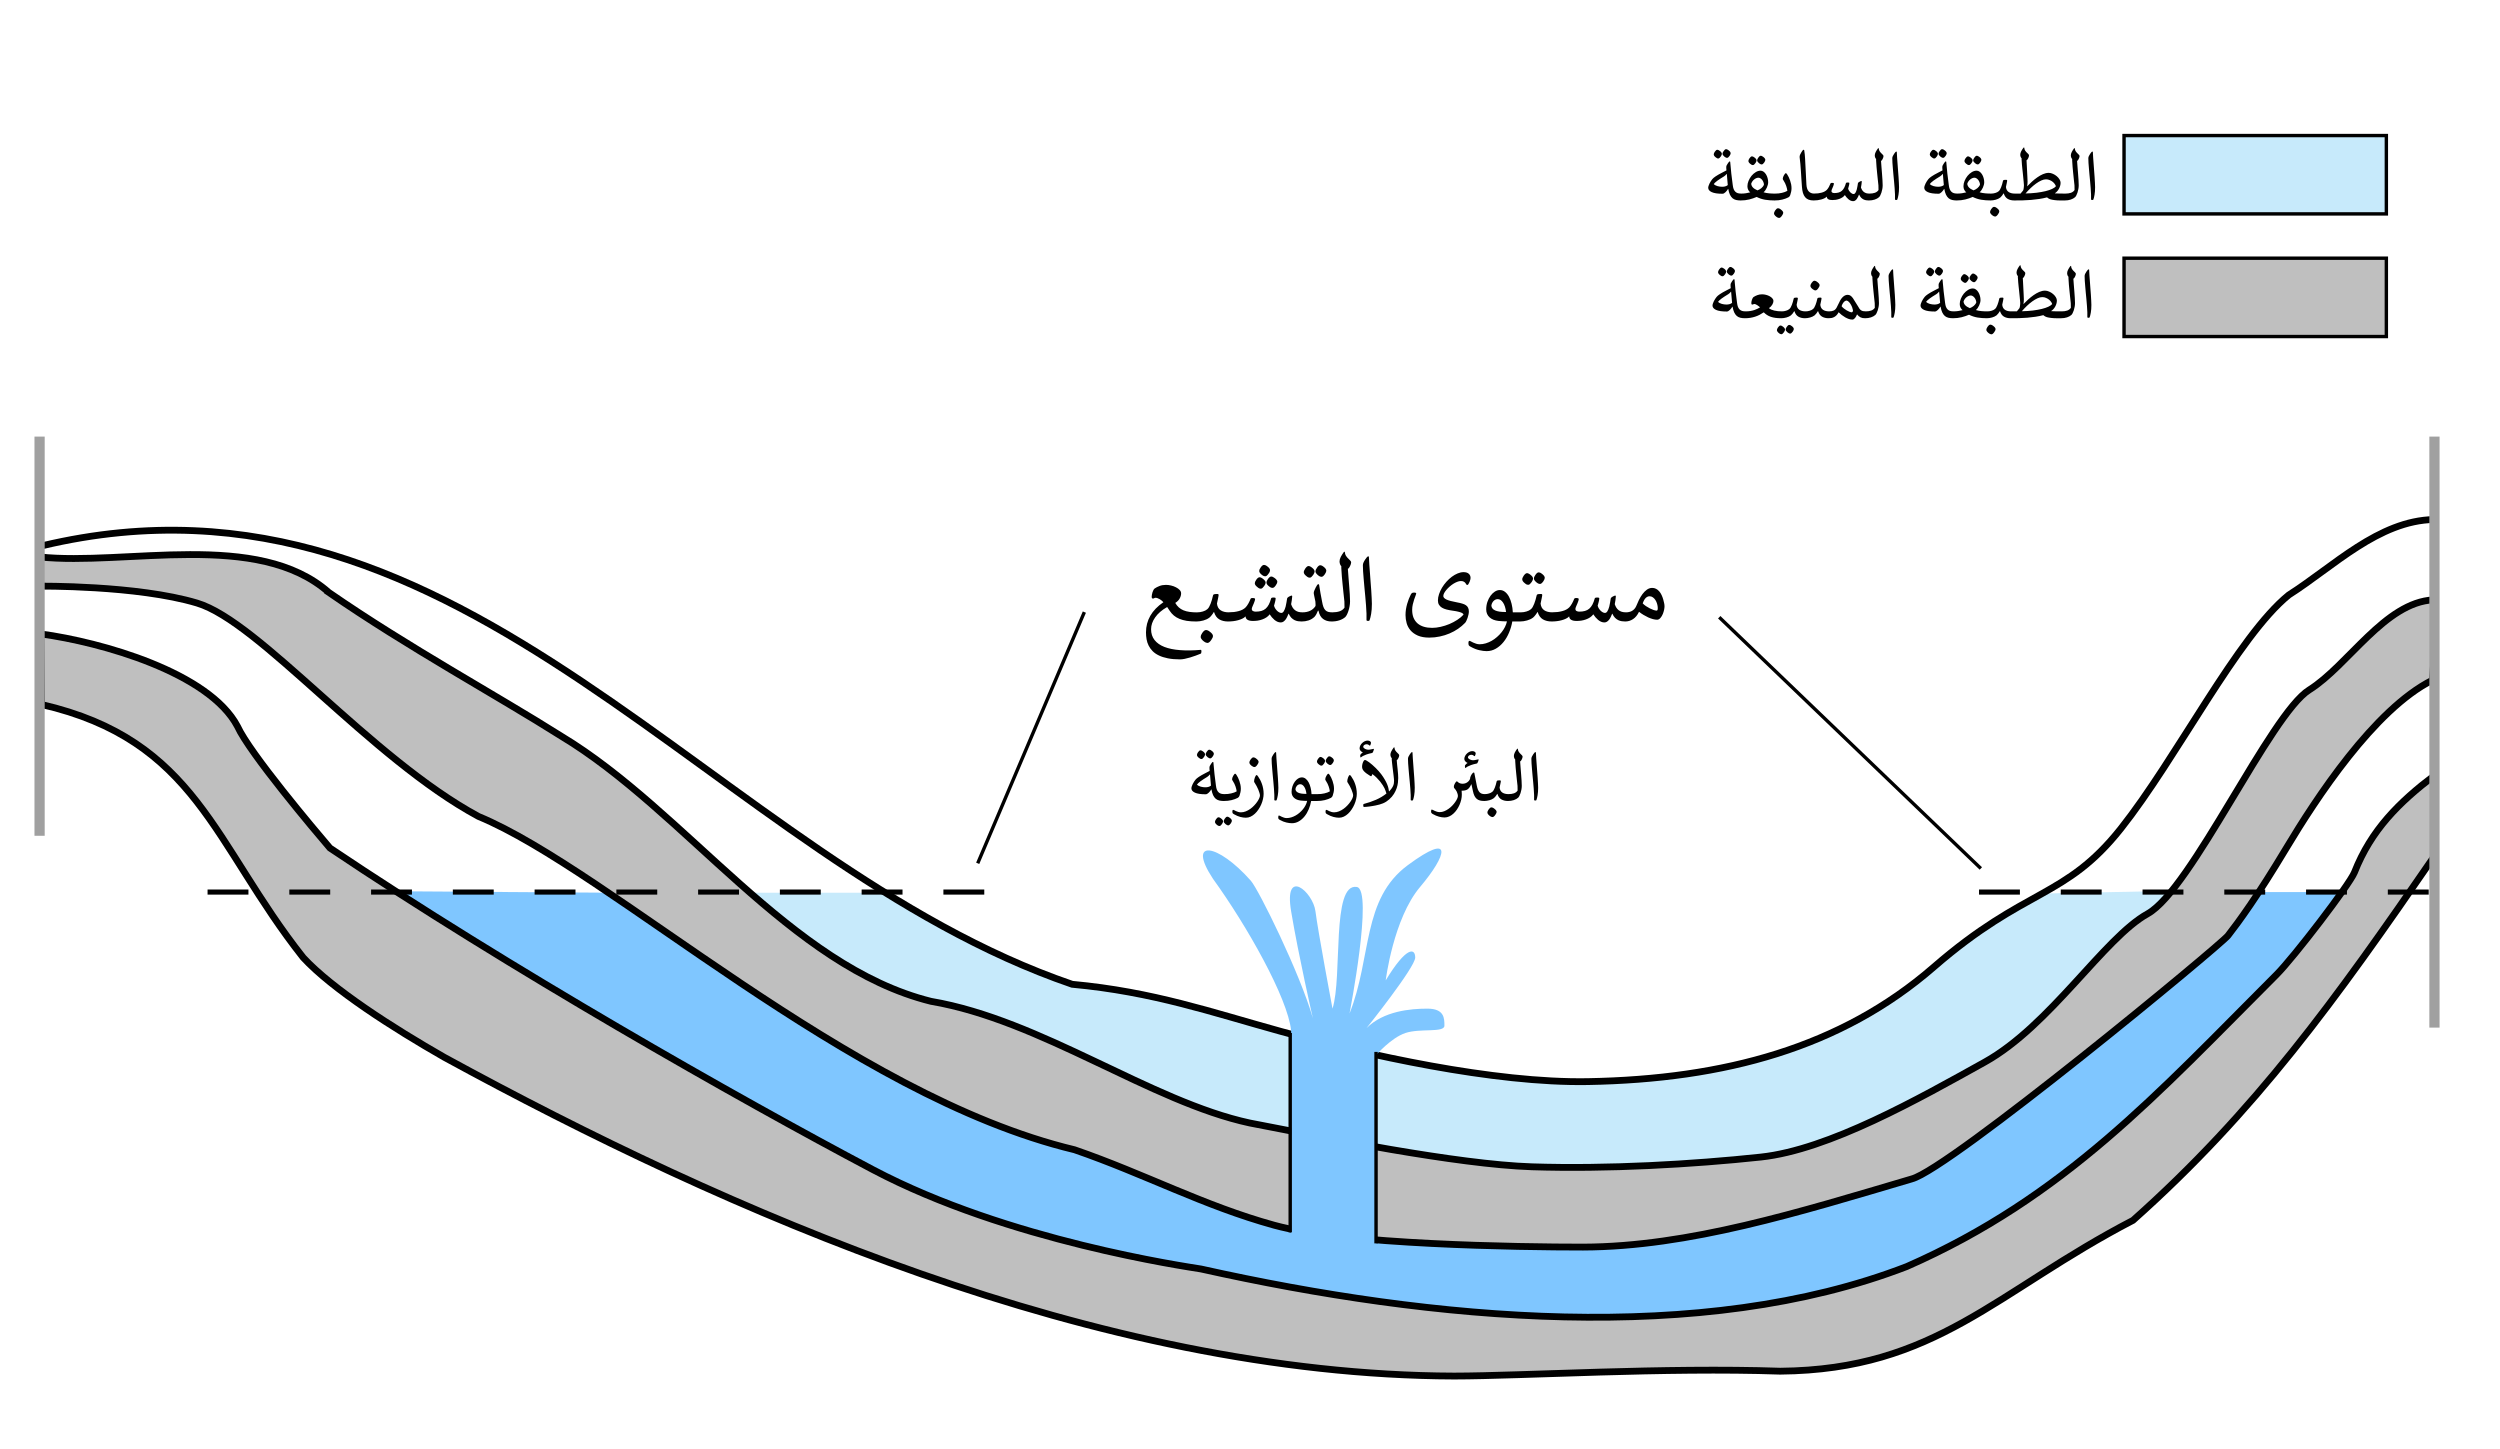<?xml version="1.0" encoding="UTF-8" standalone="no"?>
<svg
   height="425.29"
   width="733.86"
   version="1.1"
   id="svg17"
   sodipodi:docname="Artesian_Well-ar.svg"
   inkscape:version="1.3.2 (091e20e, 2023-11-25, custom)"
   xmlns:inkscape="http://www.inkscape.org/namespaces/inkscape"
   xmlns:sodipodi="http://sodipodi.sourceforge.net/DTD/sodipodi-0.dtd"
   xmlns="http://www.w3.org/2000/svg"
   xmlns:svg="http://www.w3.org/2000/svg"
   xmlns:rdf="http://www.w3.org/1999/02/22-rdf-syntax-ns#"
   xmlns:cc="http://creativecommons.org/ns#"
   xmlns:dc="http://purl.org/dc/elements/1.1/">
  <defs
     id="defs17" />
  <sodipodi:namedview
     id="namedview17"
     pagecolor="#ffffff"
     bordercolor="#000000"
     borderopacity="0.25"
     inkscape:showpageshadow="2"
     inkscape:pageopacity="0.0"
     inkscape:pagecheckerboard="0"
     inkscape:deskcolor="#d1d1d1"
     inkscape:zoom="1.5929469"
     inkscape:cx="366.61611"
     inkscape:cy="262.72062"
     inkscape:window-width="1920"
     inkscape:window-height="1009"
     inkscape:window-x="-8"
     inkscape:window-y="-8"
     inkscape:window-maximized="1"
     inkscape:current-layer="svg17" />
  <path
     style="color:#000000;enable-background:accumulate;"
     d="m457.21,356.08-226.07-63.571-11.556-30.451,41.342,0c17.355,12.381,46.085,24.615,53.786,26.88,12.143,3.571,23.571,1.429,37.143,6.429,13.571,5,74.286,22.857,114.29,22.143,40-0.714,74.286-10,101.43-33.571,14.611-12.689,27.139-18.179,33.404-21.673l38.011-0.797,1.667,7.623-69.118,60.811z"
     fill="#c7eafb"
     id="path4" />
  <path
     stroke-linejoin="miter"
     style="enable-background:accumulate;color:#000000;"
     d="M12.493,160.18c124.22-29.48,197.16,92.77,302.23,128.75,23.842,2.203,41.001,8.241,61.218,13.817,25.033,6.872,62.568,15.248,90.211,14.754,40-0.714,74.286-10,101.43-33.571,27.143-23.571,38.571-20,55-40.714s34.286-56.429,49.286-68.571c13.1-8.328,26.332-21.822,42.602-22.143"
     stroke="#000"
     stroke-linecap="butt"
     stroke-miterlimit="4"
     stroke-dasharray="none"
     stroke-width="2"
     fill="none"
     id="path5" />
  <path
     style="color:#000000;enable-background:accumulate;"
     d="m97.57,261.51,107.86,0.714,126.57,72.486,210.24,14.578,106.69-87.421,44,0-115.01,121.84-185.67,9.457-134.1-29.307z"
     fill-rule="nonzero"
     fill="#7fc6ff"
     id="path6" />
  <path
     stroke-linejoin="miter"
     style="enable-background:accumulate;color:#000000;"
     d="M96.515,173.9c23.265,16.09,49.475,30.32,68.205,42.18,36.441,21.922,67.12,67.568,108.57,77.857,32.396,5.516,64.473,29.445,93.571,35.714,22.143,4.286,60.714,12.143,82.857,12.857,22.143,0.714,47.143-0.714,67.143-2.857,20-2.143,46.429-17.143,65.714-27.857,19.286-10.714,35-36.429,47.857-43.571,12.857-7.143,36.01-58.571,47.439-65.714,11.429-7.143,22.18-25.714,36.466-26.429,0.714,12.143-0.296,23.571-0.296,23.571-17.143,8.571-34.323,35-42.894,49.286-8.571,14.286-13.973,21.654-17.143,25.714-2.23,2.857-81.778,68.571-92.857,71.429-33.007,9.758-65.469,19.906-96.429,20-18.571,0-70-0.714-90.714-6.429s-37.857-15-58.571-22.143c-66.651-15.982-136.36-81.891-175-97.857-31.763-17.142-64.239-57.128-82.586-62.623-17.637-5.282-46.335-4.96-46.335-4.96l0.091-8.578c25.363,2.681,64.058-8.006,84.917,10.408z"
     stroke="#000"
     stroke-linecap="butt"
     stroke-miterlimit="4"
     stroke-dasharray="none"
     stroke-width="2"
     fill="#bfbfbf"
     id="path7" />
  <path
     style="color:#000000;enable-background:accumulate;"
     d="m379,364.65,0-62.143c-1.011-9.62-13.023-30.84-22.946-44.554-7.823-11.869,1.394-10.453,11.133,0.592,2.297,2.605,14.411,27.131,18.199,40.34,0,0-4.198-18.271-6.385-31.378-2.187-13.107,6.429-5.714,7.143,0,0.714,5.714,5,28.571,5,28.571,2.987-9.286-0.383-36.977,7.143-35.714,4.931,0.827-2.143,37.143-2.143,37.143,6.602-16.566,3.571-33.571,17.143-43.571,13.571-10,11.429-2.857,3.571,6.429-7.857,9.286-10.089,27.411-10.089,27.411,6.071-10,8.661-9.554,8.661-6.696,0,2.857-14.286,20.714-14.286,20.714,5-5,12.857-5.714,17.857-5.714s5,2.857,5,5-7.143,0.714-11.429,2.143c-4.26,1.43-8.55,6.43-8.55,6.43v57.857l-25-2.857z"
     fill-rule="nonzero"
     fill="#7fc6ff"
     id="path8" />
  <path
     stroke-linejoin="miter"
     style="enable-background:accumulate;color:#000000;"
     d="m11.957,186.08c17.81,2.421,49.401,11.326,57.757,27.143,3.571,7.857,22.857,30.714,27.143,35.714,52.313,35.149,119.68,73.427,159.35,94.393,39.674,20.966,92.078,28.464,96.364,29.178,68.336,15.248,147.03,22.504,207.14-0.714,46.338-20.336,73.647-50.784,108.57-85.714,5-5,21.429-26.429,22.857-30,4.929-12.49,13.061-20.549,23.609-28.571v23.571c-29.213,42.489-52.718,75.184-88.609,107.14-40.36,20.979-57.84,43.868-103.57,44.286-33.837-1.163-75.34,1.392-95.714,1.429-104.62-0.347-213.66-48.371-296.43-93.571-15-8.571-32.857-20-41.429-29.286-26.396-33.39-31.245-63.8-76.864-74.29z"
     fill-rule="nonzero"
     stroke="#000"
     stroke-linecap="butt"
     stroke-miterlimit="4"
     stroke-dasharray="none"
     stroke-width="2"
     fill="#bfbfbf"
     id="path9" />
  <path
     style="enable-background:accumulate;color:#000000;"
     d="m60.929,261.86,235,0"
     fill-rule="nonzero"
     stroke="#000"
     stroke-miterlimit="4"
     stroke-dasharray="12, 12"
     stroke-width="1.5"
     fill="#bfbfbf"
     id="path10" />
  <path
     style="enable-background:accumulate;color:#000000;"
     d="m580.93,261.86,132.32,0"
     fill-rule="nonzero"
     stroke="#000"
     stroke-miterlimit="4"
     stroke-dasharray="12, 12"
     stroke-width="1.5"
     fill="#bfbfbf"
     id="path11" />
  <path
     stroke-linejoin="miter"
     style="enable-background:accumulate;color:#000000;"
     d="m11.62,128.16,0,117.18"
     stroke="#a0a0a0"
     stroke-linecap="butt"
     stroke-miterlimit="4"
     stroke-dasharray="none"
     stroke-width="3"
     fill="none"
     id="path12" />
  <path
     stroke-linejoin="miter"
     style="enable-background:accumulate;color:#000000;"
     d="m714.62,128.16,0,173.49"
     stroke="#a0a0a0"
     stroke-linecap="butt"
     stroke-miterlimit="4"
     stroke-dasharray="none"
     stroke-width="3"
     fill="none"
     id="path13" />
  <path
     style="color:#000000;enable-background:accumulate;"
     d="m378.73,303.22,0,58.515"
     fill-rule="nonzero"
     stroke="#000"
     stroke-width="1"
     fill="#c7eafb"
     id="path14" />
  <path
     style="color:#000000;enable-background:accumulate;"
     d="m403.93,308.78,0,56.211"
     fill-rule="nonzero"
     stroke="#000"
     stroke-width="1"
     fill="#c7eafb"
     id="path15" />
  <path
     id="rect15"
     style="fill:#c7eafb;stroke:#000000;enable-background:accumulate"
     d="m 623.5,39.79 h 77 v 23 h -77 z" />
  <path
     id="rect16"
     style="fill:#bfbfbf;stroke:#000000;enable-background:accumulate"
     d="m 623.5,75.79 h 77 v 23 h -77 z" />
  <path
     stroke-linejoin="miter"
     style="enable-background:accumulate;color:#000000;"
     d="M318.31,179.68,287,253.42"
     fill-rule="nonzero"
     stroke="#000"
     stroke-linecap="butt"
     stroke-miterlimit="4"
     stroke-dasharray="none"
     stroke-width="1"
     fill="#b5b5b5"
     id="path16" />
  <path
     stroke-linejoin="miter"
     style="enable-background:accumulate;color:#000000;"
     d="m504.67,181.19,76.792,73.741"
     fill-rule="nonzero"
     stroke="#000"
     stroke-linecap="butt"
     stroke-miterlimit="4"
     stroke-dasharray="none"
     stroke-width="1"
     fill="#b5b5b5"
     id="path17" />
  <path
     style="font-size:32px;font-family:Calibri;-inkscape-font-specification:Calibri"
     d="m 482.204,177.121 q 0.406,0.422 0.953,0.797 0.562,0.375 1.141,0.672 0.578,0.281 1.094,0.469 0.531,0.172 0.891,0.188 0.25,-0.016 0.328,-0.359 0.031,-0.203 0.016,-0.406 0,-0.203 -0.031,-0.422 -0.047,-0.453 -0.219,-0.984 -0.172,-0.531 -0.469,-0.984 -0.297,-0.453 -0.719,-0.75 -0.422,-0.312 -0.984,-0.312 -0.562,0 -1.078,0.469 -0.516,0.453 -0.922,1.625 z m -4.875,2.625 q 0.438,0 0.859,-0.094 0.438,-0.094 0.828,-0.297 0.391,-0.219 0.719,-0.562 0.328,-0.344 0.562,-0.859 0.344,-0.875 0.797,-1.812 0.469,-0.953 1.047,-1.734 0.594,-0.797 1.297,-1.297 0.719,-0.516 1.562,-0.516 0.625,0 1.125,0.266 0.516,0.266 0.922,0.734 0.406,0.453 0.703,1.094 0.297,0.625 0.5,1.359 0.156,0.562 0.25,1.031 0.109,0.469 0.109,0.953 0,0.406 -0.125,1 -0.125,0.578 -0.344,1.156 -0.141,0.344 -0.328,0.672 -0.188,0.312 -0.406,0.562 -0.203,0.234 -0.453,0.375 -0.234,0.141 -0.5,0.141 -0.547,0 -1.219,-0.172 -0.672,-0.188 -1.391,-0.5 -0.703,-0.328 -1.406,-0.75 -0.703,-0.422 -1.312,-0.906 -0.703,1.469 -1.766,2.156 -1.062,0.688 -2.281,0.688 -0.203,0 -0.438,-0.062 -0.25,-0.078 -0.453,-0.203 -0.203,-0.141 -0.344,-0.328 -0.141,-0.203 -0.141,-0.453 v -0.812 q 0,-0.219 0.156,-0.375 0.141,-0.156 0.375,-0.25 0.234,-0.109 0.531,-0.156 0.281,-0.047 0.562,-0.047 z m -0.25,2.688 q -0.5,0 -1.031,-0.078 -0.516,-0.078 -1.016,-0.312 -0.5,-0.25 -0.953,-0.688 -0.438,-0.453 -0.781,-1.203 h -0.062 q -0.172,0.453 -0.391,0.906 -0.203,0.453 -0.484,0.828 -0.281,0.359 -0.625,0.594 -0.344,0.234 -0.781,0.234 -0.5,0 -0.969,-0.203 -0.453,-0.203 -0.875,-0.547 -0.406,-0.344 -0.766,-0.766 -0.344,-0.422 -0.641,-0.875 -0.375,0.531 -0.953,0.906 -0.562,0.375 -1.234,0.609 -0.656,0.234 -1.359,0.344 -0.703,0.094 -1.359,0.094 -1.047,0 -1.609,-0.344 -0.547,-0.359 -0.547,-0.953 h -0.078 q -0.328,0.359 -0.891,0.625 -0.547,0.266 -1.234,0.453 -0.672,0.188 -1.438,0.281 -0.766,0.094 -1.516,0.094 -0.203,0 -0.438,-0.062 -0.25,-0.078 -0.453,-0.203 -0.203,-0.141 -0.344,-0.328 -0.141,-0.203 -0.141,-0.453 v -0.812 q 0,-0.219 0.156,-0.375 0.141,-0.172 0.375,-0.266 0.234,-0.109 0.531,-0.156 0.281,-0.047 0.562,-0.047 0.75,0 1.484,-0.078 0.734,-0.094 1.375,-0.266 0.656,-0.172 1.172,-0.453 0.531,-0.281 0.891,-0.656 0.422,-0.453 0.797,-1.125 0.375,-0.672 0.641,-1.375 0.047,-0.109 0.172,-0.172 0.125,-0.062 0.453,-0.062 0.312,0 0.5,0.078 0.203,0.062 0.203,0.203 0,0.234 -0.109,0.562 -0.109,0.328 -0.25,0.688 -0.141,0.344 -0.281,0.656 -0.141,0.297 -0.203,0.484 -0.125,0.297 -0.125,0.547 0,0.406 0.328,0.594 0.344,0.188 0.797,0.188 0.953,0 1.672,-0.203 0.719,-0.203 1.25,-0.656 0.547,-0.469 0.938,-1.203 0.391,-0.734 0.688,-1.812 0.031,-0.125 0.172,-0.188 0.141,-0.078 0.547,-0.078 0.359,0 0.484,0.062 0.125,0.047 0.125,0.188 0,0.203 -0.047,0.484 -0.047,0.266 -0.125,0.562 -0.062,0.297 -0.156,0.578 -0.078,0.281 -0.141,0.516 0.094,0.391 0.312,0.766 0.234,0.375 0.531,0.688 0.297,0.297 0.641,0.484 0.344,0.188 0.656,0.188 0.406,0 0.703,-0.469 0.312,-0.484 0.562,-1.391 0.156,-0.609 0.25,-1.25 0.109,-0.656 0.172,-1.062 0.016,-0.172 0.172,-0.328 0.156,-0.172 0.562,-0.375 0.359,-0.188 0.516,-0.219 0.156,-0.031 0.203,0.062 0.062,0.078 0.047,0.234 -0.031,0.453 -0.109,1.047 -0.078,0.594 -0.203,1.188 0.188,0.562 0.453,1 0.281,0.438 0.672,0.75 0.406,0.312 0.938,0.484 0.547,0.156 1.266,0.156 z m -21.594,0 q -1.5,0 -2.578,-0.625 -1.062,-0.625 -1.531,-2.141 h -0.078 q -0.234,0.438 -0.609,0.906 -0.359,0.469 -0.688,0.734 -0.359,0.266 -0.812,0.484 -0.438,0.203 -0.938,0.344 -0.5,0.141 -1.031,0.219 -0.516,0.078 -1,0.078 -0.203,0 -0.438,-0.062 -0.25,-0.078 -0.453,-0.203 -0.203,-0.141 -0.344,-0.328 -0.141,-0.203 -0.141,-0.453 v -0.812 q 0,-0.219 0.156,-0.375 0.141,-0.156 0.375,-0.25 0.234,-0.109 0.531,-0.156 0.281,-0.047 0.562,-0.047 0.391,0 0.812,-0.062 0.422,-0.078 0.812,-0.188 0.391,-0.125 0.719,-0.281 0.328,-0.172 0.562,-0.375 0.281,-0.219 0.531,-0.641 0.25,-0.438 0.453,-0.969 0.219,-0.547 0.391,-1.156 0.172,-0.625 0.312,-1.234 0.031,-0.141 0.078,-0.219 0.047,-0.094 0.172,-0.156 0.125,-0.062 0.359,-0.078 0.25,-0.031 0.672,-0.031 0.375,0 0.375,0.312 0,0.141 -0.062,0.438 -0.047,0.281 -0.125,0.641 -0.062,0.359 -0.156,0.734 -0.078,0.375 -0.141,0.688 0.141,1.328 1.047,1.953 0.906,0.625 2.453,0.625 z m -8.234,-13.406 q 0.234,-0.344 0.484,-0.562 0.25,-0.219 0.516,-0.219 0.188,0 0.422,0.109 0.234,0.094 0.594,0.375 0.75,0.578 0.75,1.125 0,0.172 -0.094,0.422 -0.094,0.25 -0.312,0.578 -0.266,0.359 -0.516,0.594 -0.234,0.219 -0.516,0.219 -0.172,0 -0.406,-0.078 -0.234,-0.094 -0.594,-0.406 -0.344,-0.266 -0.547,-0.562 -0.188,-0.297 -0.188,-0.562 0,-0.219 0.094,-0.453 0.094,-0.234 0.312,-0.578 z m 3.438,-0.234 q 0.219,-0.344 0.469,-0.562 0.25,-0.219 0.531,-0.219 0.172,0 0.406,0.094 0.234,0.094 0.609,0.391 0.75,0.578 0.75,1.125 0,0.172 -0.094,0.422 -0.094,0.25 -0.312,0.578 -0.266,0.375 -0.516,0.594 -0.25,0.203 -0.516,0.203 -0.172,0 -0.406,-0.094 -0.234,-0.094 -0.609,-0.391 -0.328,-0.281 -0.531,-0.562 -0.203,-0.281 -0.203,-0.547 0,-0.203 0.078,-0.438 0.094,-0.234 0.344,-0.594 z m -6.766,13.641 q -0.281,1.688 -0.953,3.266 -0.656,1.578 -1.641,2.781 -0.969,1.203 -2.219,1.922 -1.25,0.734 -2.719,0.734 -0.938,0 -2.156,-0.281 -1.203,-0.266 -2.516,-1 -0.406,-0.203 -0.547,-0.406 -0.125,-0.188 -0.125,-0.688 0,-0.641 0.312,-0.641 0.125,0 0.406,0.156 0.281,0.156 0.672,0.344 0.406,0.188 0.891,0.344 0.484,0.156 1.016,0.156 0.891,0 1.781,-0.266 0.891,-0.266 1.719,-0.734 0.844,-0.469 1.578,-1.125 0.75,-0.641 1.344,-1.391 0.594,-0.734 1,-1.547 0.422,-0.828 0.594,-1.656 -0.5,0 -1.188,-0.031 -0.688,-0.031 -1.359,-0.109 -0.766,-0.094 -1.422,-0.344 -0.641,-0.266 -1.125,-0.688 -0.469,-0.422 -0.734,-1 -0.266,-0.594 -0.266,-1.344 0,-1.156 0.344,-2.188 0.359,-1.031 0.922,-1.812 0.578,-0.781 1.281,-1.234 0.719,-0.453 1.438,-0.453 0.859,0 1.531,0.531 0.688,0.531 1.172,1.438 0.484,0.891 0.766,2.078 0.297,1.188 0.359,2.5 H 446.47 l -0.25,2.688 z m -1.828,-2.781 q -0.219,-1.797 -0.891,-2.781 -0.672,-1 -1.547,-1 -0.391,0 -0.734,0.172 -0.328,0.172 -0.578,0.453 -0.234,0.281 -0.391,0.625 -0.141,0.344 -0.172,0.672 0.047,0.469 0.312,0.812 0.266,0.344 0.781,0.578 0.516,0.234 1.312,0.359 0.797,0.109 1.906,0.109 z m -11.094,-8.125 q -0.125,0.188 -0.312,0.188 -0.156,0 -0.266,-0.172 -0.094,-0.188 -0.266,-0.406 -0.156,-0.219 -0.469,-0.391 -0.297,-0.188 -0.859,-0.188 -0.5,0 -1.078,0.234 -0.562,0.219 -1.141,0.578 -0.562,0.359 -1.094,0.828 -0.531,0.469 -0.953,0.969 -0.406,0.484 -0.656,0.953 -0.234,0.469 -0.234,0.844 0,0.578 0.938,1.031 0.953,0.438 3.094,0.828 0.891,0.156 1.531,0.359 0.656,0.188 1.078,0.484 0.438,0.297 0.641,0.75 0.219,0.438 0.219,1.109 0,0.375 -0.109,0.875 -0.094,0.484 -0.266,0.969 -0.156,0.469 -0.359,0.875 -0.188,0.406 -0.375,0.594 -0.891,0.938 -2.047,1.734 -1.156,0.797 -2.516,1.375 -1.344,0.578 -2.844,0.891 -1.5,0.328 -3.094,0.328 -2.031,0 -3.375,-0.594 -1.344,-0.594 -2.156,-1.547 -0.797,-0.938 -1.125,-2.109 -0.328,-1.188 -0.328,-2.359 0,-0.875 0.125,-1.703 0.141,-0.844 0.359,-1.609 0.219,-0.766 0.484,-1.438 0.281,-0.688 0.562,-1.25 0.188,-0.344 0.359,-0.469 0.188,-0.141 0.641,-0.141 0.609,0 0.609,0.312 0,0.125 -0.188,0.578 -0.188,0.453 -0.406,1.109 -0.219,0.656 -0.406,1.453 -0.188,0.797 -0.188,1.609 0,1.344 0.406,2.344 0.422,0.984 1.172,1.641 0.766,0.656 1.844,0.984 1.094,0.328 2.438,0.328 1.172,0 2.484,-0.297 1.312,-0.297 2.562,-0.812 1.25,-0.531 2.328,-1.234 1.094,-0.703 1.828,-1.516 0,-0.125 -0.125,-0.281 -0.125,-0.156 -0.469,-0.312 -0.344,-0.156 -0.953,-0.297 -0.594,-0.156 -1.547,-0.281 -1.016,-0.141 -1.828,-0.344 -0.812,-0.203 -1.391,-0.547 -0.562,-0.344 -0.875,-0.859 -0.312,-0.516 -0.312,-1.266 0,-0.891 0.328,-1.859 0.328,-0.969 0.875,-1.891 0.562,-0.922 1.297,-1.75 0.75,-0.828 1.578,-1.453 0.844,-0.625 1.719,-0.984 0.891,-0.375 1.719,-0.375 1.031,0 1.547,0.484 0.516,0.469 0.516,1.219 0,0.203 -0.062,0.453 -0.062,0.25 -0.156,0.516 -0.094,0.25 -0.219,0.484 -0.125,0.234 -0.234,0.422 z m -28.953,10.484 q -0.031,0.125 -0.109,0.188 -0.078,0.062 -0.344,0.062 -0.266,0 -0.359,-0.062 -0.094,-0.062 -0.109,-0.188 -0.016,-0.328 0,-0.844 0.016,-0.516 0,-1.062 -0.047,-1.156 -0.141,-2.438 -0.094,-1.297 -0.219,-2.609 -0.125,-1.328 -0.25,-2.625 -0.109,-1.312 -0.219,-2.5 -0.109,-1.188 -0.172,-2.219 -0.062,-1.031 -0.062,-1.797 0,-0.406 0.203,-0.844 0.203,-0.438 0.516,-0.891 0.25,-0.375 0.469,-0.625 0.219,-0.25 0.391,-0.25 0.188,0 0.188,0.172 0.047,1.031 0.125,2.266 0.094,1.219 0.188,2.516 0.094,1.297 0.188,2.594 0.109,1.297 0.188,2.484 0.078,1.172 0.125,2.188 0.062,1 0.062,1.703 0,1.75 -0.219,2.984 -0.219,1.234 -0.438,1.797 z m -6.391,-15.031 q 0.078,1.203 0.188,2.516 0.109,1.297 0.203,2.562 0.109,1.25 0.172,2.406 0.078,1.141 0.078,2.047 0,0.734 -0.141,1.469 -0.125,0.734 -0.344,1.375 -0.203,0.625 -0.453,1.109 -0.25,0.469 -0.484,0.688 -0.672,0.594 -1.703,0.938 -1.031,0.344 -2.297,0.344 -0.203,0 -0.438,-0.062 -0.25,-0.078 -0.453,-0.203 -0.203,-0.141 -0.344,-0.328 -0.141,-0.203 -0.141,-0.453 v -0.812 q 0,-0.219 0.156,-0.375 0.141,-0.156 0.375,-0.25 0.234,-0.109 0.531,-0.156 0.281,-0.047 0.562,-0.047 1.203,0 2.125,-0.312 0.922,-0.328 1.422,-1.078 0,-0.453 -0.016,-0.906 -0.016,-0.453 -0.016,-0.906 -0.125,-1.219 -0.266,-2.453 -0.125,-1.25 -0.25,-2.438 -0.109,-1.188 -0.219,-2.297 -0.094,-1.125 -0.141,-2.094 -0.016,-0.266 -0.031,-0.531 -0.016,-0.266 0,-0.531 -0.266,-0.25 -0.391,-0.641 -0.125,-0.406 -0.125,-0.766 0,-0.609 0.359,-1.328 0.375,-0.719 0.875,-1.391 0.094,-0.125 0.172,-0.125 0.156,0 0.156,0.141 0.031,0.312 0.094,0.562 0.078,0.25 0.234,0.516 0.172,0.25 0.438,0.562 0.281,0.297 0.734,0.734 0.219,0.203 0.281,0.344 0.062,0.141 0.062,0.297 0,0.203 -0.094,0.5 -0.094,0.297 -0.234,0.578 -0.141,0.281 -0.312,0.516 -0.172,0.219 -0.328,0.281 z m -4.781,15.453 q -1.5,0 -2.5,-0.75 -1,-0.75 -1.344,-2.422 h -0.156 q -0.188,0.5 -0.438,0.969 -0.234,0.453 -0.594,0.859 -0.781,0.719 -1.734,1.031 -0.953,0.312 -2.031,0.312 -0.203,0 -0.438,-0.062 -0.25,-0.078 -0.453,-0.203 -0.203,-0.141 -0.344,-0.328 -0.141,-0.203 -0.141,-0.453 v -0.812 q 0,-0.219 0.156,-0.375 0.141,-0.156 0.375,-0.25 0.234,-0.109 0.531,-0.156 0.281,-0.047 0.562,-0.047 1.312,0 2.281,-0.469 0.984,-0.484 1.531,-1.359 0.062,-0.234 0.031,-0.562 -0.016,-0.344 -0.047,-0.797 -0.047,-0.234 -0.125,-0.594 -0.078,-0.375 -0.156,-0.75 -0.078,-0.375 -0.141,-0.688 -0.062,-0.312 -0.062,-0.438 0,-0.312 0.156,-0.703 0.156,-0.391 0.422,-0.922 0.219,-0.438 0.406,-0.703 0.188,-0.281 0.359,-0.281 0.203,0 0.234,0.188 0.203,1.203 0.406,2.453 0.219,1.25 0.469,2.484 0.156,0.906 0.375,1.516 0.219,0.594 0.562,0.969 0.344,0.359 0.844,0.516 0.516,0.141 1.25,0.141 z m -7.75,-15.5 q 0.234,-0.344 0.484,-0.562 0.25,-0.219 0.516,-0.219 0.188,0 0.422,0.109 0.234,0.094 0.594,0.375 0.75,0.578 0.75,1.125 0,0.172 -0.094,0.422 -0.094,0.25 -0.312,0.578 -0.266,0.359 -0.516,0.594 -0.234,0.219 -0.516,0.219 -0.172,0 -0.406,-0.078 -0.234,-0.094 -0.594,-0.406 -0.344,-0.266 -0.547,-0.562 -0.188,-0.297 -0.188,-0.562 0,-0.219 0.094,-0.453 0.094,-0.234 0.312,-0.578 z m 3.438,-0.234 q 0.219,-0.344 0.469,-0.562 0.25,-0.219 0.531,-0.219 0.172,0 0.406,0.094 0.234,0.094 0.609,0.391 0.75,0.578 0.75,1.125 0,0.172 -0.094,0.422 -0.094,0.25 -0.312,0.578 -0.266,0.375 -0.516,0.594 -0.25,0.203 -0.516,0.203 -0.172,0 -0.406,-0.094 -0.234,-0.094 -0.609,-0.391 -0.328,-0.281 -0.531,-0.562 -0.203,-0.281 -0.203,-0.547 0,-0.203 0.078,-0.438 0.094,-0.234 0.344,-0.594 z m -4.484,15.734 q -0.5,0 -1.031,-0.078 -0.516,-0.078 -1.016,-0.312 -0.5,-0.25 -0.953,-0.688 -0.438,-0.453 -0.781,-1.203 h -0.062 q -0.172,0.453 -0.391,0.906 -0.203,0.453 -0.484,0.828 -0.281,0.359 -0.625,0.594 -0.344,0.234 -0.781,0.234 -0.5,0 -0.969,-0.203 -0.453,-0.203 -0.875,-0.547 -0.406,-0.344 -0.766,-0.766 -0.344,-0.422 -0.641,-0.875 -0.375,0.531 -0.953,0.906 -0.562,0.375 -1.234,0.609 -0.656,0.234 -1.359,0.344 -0.703,0.094 -1.359,0.094 -1.047,0 -1.609,-0.344 -0.547,-0.359 -0.547,-0.953 h -0.078 q -0.328,0.359 -0.891,0.625 -0.547,0.266 -1.234,0.453 -0.672,0.188 -1.438,0.281 -0.766,0.094 -1.516,0.094 -0.203,0 -0.438,-0.062 -0.25,-0.078 -0.453,-0.203 -0.203,-0.141 -0.344,-0.328 -0.141,-0.203 -0.141,-0.453 v -0.812 q 0,-0.219 0.156,-0.375 0.141,-0.172 0.375,-0.266 0.234,-0.109 0.531,-0.156 0.281,-0.047 0.562,-0.047 0.75,0 1.484,-0.078 0.734,-0.094 1.375,-0.266 0.656,-0.172 1.172,-0.453 0.531,-0.281 0.891,-0.656 0.422,-0.453 0.797,-1.125 0.375,-0.672 0.641,-1.375 0.047,-0.109 0.172,-0.172 0.125,-0.062 0.453,-0.062 0.312,0 0.5,0.078 0.203,0.062 0.203,0.203 0,0.234 -0.109,0.562 -0.109,0.328 -0.25,0.688 -0.141,0.344 -0.281,0.656 -0.141,0.297 -0.203,0.484 -0.125,0.297 -0.125,0.547 0,0.406 0.328,0.594 0.344,0.188 0.797,0.188 0.953,0 1.672,-0.203 0.719,-0.203 1.25,-0.656 0.547,-0.469 0.938,-1.203 0.391,-0.734 0.688,-1.812 0.031,-0.125 0.172,-0.188 0.141,-0.078 0.547,-0.078 0.359,0 0.484,0.062 0.125,0.047 0.125,0.188 0,0.203 -0.047,0.484 -0.047,0.266 -0.125,0.562 -0.062,0.297 -0.156,0.578 -0.078,0.281 -0.141,0.516 0.094,0.391 0.312,0.766 0.234,0.375 0.531,0.688 0.297,0.297 0.641,0.484 0.344,0.188 0.656,0.188 0.406,0 0.703,-0.469 0.312,-0.484 0.562,-1.391 0.156,-0.609 0.25,-1.25 0.109,-0.656 0.172,-1.062 0.016,-0.172 0.172,-0.328 0.156,-0.172 0.562,-0.375 0.359,-0.188 0.516,-0.219 0.156,-0.031 0.203,0.062 0.062,0.078 0.047,0.234 -0.031,0.453 -0.109,1.047 -0.078,0.594 -0.203,1.188 0.188,0.562 0.453,1 0.281,0.438 0.672,0.75 0.406,0.312 0.938,0.484 0.547,0.156 1.266,0.156 z m -13.328,-12.219 q 0.219,-0.344 0.469,-0.547 0.266,-0.219 0.531,-0.219 0.188,0 0.422,0.109 0.234,0.094 0.594,0.375 0.359,0.281 0.547,0.547 0.203,0.25 0.203,0.547 0,0.172 -0.094,0.422 -0.094,0.234 -0.312,0.547 -0.266,0.359 -0.516,0.594 -0.234,0.219 -0.516,0.219 -0.172,0 -0.406,-0.078 -0.234,-0.094 -0.594,-0.406 -0.344,-0.266 -0.547,-0.547 -0.188,-0.281 -0.188,-0.547 0,-0.203 0.078,-0.438 0.094,-0.25 0.328,-0.578 z m 3.438,-0.234 q 0.219,-0.328 0.469,-0.531 0.25,-0.219 0.531,-0.219 0.172,0 0.406,0.094 0.234,0.094 0.609,0.375 0.359,0.281 0.547,0.547 0.203,0.266 0.203,0.547 0,0.359 -0.422,0.984 -0.25,0.375 -0.5,0.594 -0.25,0.203 -0.516,0.203 -0.172,0 -0.406,-0.078 -0.234,-0.094 -0.609,-0.391 -0.344,-0.266 -0.547,-0.547 -0.188,-0.297 -0.188,-0.562 0,-0.203 0.078,-0.422 0.094,-0.234 0.344,-0.594 z m -2.141,-3.375 q 0.219,-0.344 0.469,-0.562 0.266,-0.219 0.547,-0.219 0.172,0 0.406,0.094 0.234,0.094 0.594,0.375 0.75,0.562 0.75,1.109 0,0.172 -0.094,0.422 -0.078,0.234 -0.328,0.547 -0.25,0.375 -0.5,0.594 -0.234,0.203 -0.516,0.203 -0.156,0 -0.391,-0.078 -0.234,-0.078 -0.609,-0.375 -0.344,-0.281 -0.547,-0.562 -0.188,-0.281 -0.188,-0.547 0,-0.203 0.078,-0.438 0.094,-0.234 0.328,-0.562 z m -9.562,15.828 q -1.5,0 -2.578,-0.625 -1.062,-0.625 -1.531,-2.141 h -0.078 q -0.234,0.438 -0.609,0.906 -0.359,0.469 -0.688,0.734 -0.359,0.266 -0.812,0.484 -0.438,0.203 -0.938,0.344 -0.5,0.141 -1.031,0.219 -0.516,0.078 -1,0.078 -0.203,0 -0.438,-0.062 -0.25,-0.078 -0.453,-0.203 -0.203,-0.141 -0.344,-0.328 -0.141,-0.203 -0.141,-0.453 v -0.812 q 0,-0.219 0.156,-0.375 0.141,-0.156 0.375,-0.25 0.234,-0.109 0.531,-0.156 0.281,-0.047 0.562,-0.047 0.391,0 0.812,-0.062 0.422,-0.078 0.812,-0.188 0.391,-0.125 0.719,-0.281 0.328,-0.172 0.562,-0.375 0.281,-0.219 0.531,-0.641 0.25,-0.438 0.453,-0.969 0.219,-0.547 0.391,-1.156 0.172,-0.625 0.312,-1.234 0.031,-0.141 0.078,-0.219 0.047,-0.094 0.172,-0.156 0.125,-0.062 0.359,-0.078 0.25,-0.031 0.672,-0.031 0.375,0 0.375,0.312 0,0.141 -0.062,0.438 -0.047,0.281 -0.125,0.641 -0.062,0.359 -0.156,0.734 -0.078,0.375 -0.141,0.688 0.141,1.328 1.047,1.953 0.906,0.625 2.453,0.625 z m -7.578,3.375 q 0.266,-0.391 0.547,-0.641 0.297,-0.234 0.609,-0.234 0.188,0 0.453,0.109 0.281,0.109 0.688,0.438 0.406,0.312 0.625,0.609 0.234,0.312 0.234,0.641 0,0.188 -0.109,0.453 -0.109,0.266 -0.375,0.641 -0.266,0.406 -0.562,0.656 -0.281,0.25 -0.594,0.25 -0.172,0 -0.453,-0.109 -0.266,-0.094 -0.688,-0.422 -0.391,-0.312 -0.609,-0.641 -0.219,-0.312 -0.219,-0.594 0,-0.234 0.094,-0.516 0.109,-0.266 0.359,-0.641 z m -1.688,-3.375 q -1.625,0 -2.859,-0.188 -1.219,-0.203 -2.156,-0.594 -0.938,-0.391 -1.625,-0.969 -0.688,-0.578 -1.203,-1.359 l -0.766,-1.141 q -2.344,1.344 -3.531,3.062 -1.188,1.703 -1.188,3.453 0,1.875 1.016,3.172 1.016,1.297 2.891,2.031 1.891,0.734 4.578,0.938 2.703,0.219 6.078,-0.078 0.125,0 0.172,0.094 0.047,0.094 0.047,0.344 0,0.328 -0.062,0.484 -0.062,0.172 -0.203,0.219 -0.609,0.266 -1.406,0.547 -0.797,0.297 -1.641,0.547 -0.828,0.25 -1.609,0.406 -0.781,0.156 -1.359,0.156 -2.047,0 -3.578,-0.312 -1.531,-0.297 -2.641,-0.844 -1.109,-0.531 -1.844,-1.281 -0.719,-0.734 -1.156,-1.609 -0.438,-0.875 -0.609,-1.859 -0.172,-0.984 -0.172,-2.016 0,-2.656 1.266,-4.875 1.281,-2.234 3.844,-3.984 -0.172,-0.219 -0.453,-0.453 -0.281,-0.234 -0.594,-0.422 -0.312,-0.188 -0.656,-0.312 -0.328,-0.125 -0.609,-0.125 -0.203,0 -0.375,0.125 -0.156,0.109 -0.391,0.109 -0.359,0 -0.359,-0.531 0,-0.234 0.062,-0.578 0.062,-0.359 0.172,-0.719 0.125,-0.375 0.281,-0.672 0.156,-0.312 0.359,-0.453 0.609,-0.422 1.422,-0.734 0.828,-0.328 1.906,-0.328 0.719,0 1.5,0.188 0.797,0.188 1.438,0.531 0.656,0.328 1.078,0.781 0.422,0.453 0.422,0.984 0,0.734 -0.406,1.484 -0.391,0.75 -1.312,1.328 0.438,0.781 1.031,1.312 0.594,0.531 1.375,0.859 0.797,0.328 1.797,0.469 1.016,0.141 2.281,0.141 z"
     id="text17"
     aria-label="مستوى التشبع" />
  <path
     style="font-size:24px;font-family:Calibri;-inkscape-font-specification:Calibri"
     d="m 451.018,234.805 q -0.023,0.094 -0.082,0.141 -0.059,0.047 -0.258,0.047 -0.199,0 -0.27,-0.047 -0.07,-0.047 -0.082,-0.141 -0.012,-0.246 0,-0.633 0.012,-0.387 0,-0.797 -0.035,-0.867 -0.105,-1.828 -0.07,-0.973 -0.164,-1.957 -0.094,-0.996 -0.188,-1.969 -0.082,-0.984 -0.164,-1.875 -0.082,-0.891 -0.129,-1.664 -0.047,-0.773 -0.047,-1.348 0,-0.305 0.152,-0.633 0.152,-0.328 0.387,-0.668 0.188,-0.281 0.352,-0.469 0.164,-0.188 0.293,-0.188 0.141,0 0.141,0.129 0.035,0.773 0.094,1.699 0.07,0.914 0.141,1.887 0.07,0.973 0.141,1.945 0.082,0.973 0.141,1.863 0.059,0.879 0.094,1.641 0.047,0.75 0.047,1.277 0,1.312 -0.164,2.238 -0.164,0.926 -0.328,1.348 z m -4.793,-11.273 q 0.059,0.902 0.141,1.887 0.082,0.973 0.152,1.922 0.082,0.938 0.129,1.805 0.059,0.855 0.059,1.535 0,0.551 -0.105,1.102 -0.094,0.551 -0.258,1.031 -0.152,0.469 -0.34,0.832 -0.188,0.352 -0.363,0.516 -0.504,0.445 -1.277,0.703 -0.773,0.258 -1.723,0.258 -0.152,0 -0.328,-0.047 -0.188,-0.059 -0.34,-0.152 -0.152,-0.105 -0.258,-0.246 -0.105,-0.152 -0.105,-0.34 v -0.609 q 0,-0.164 0.117,-0.281 0.105,-0.117 0.281,-0.188 0.176,-0.082 0.398,-0.117 0.211,-0.035 0.422,-0.035 0.902,0 1.594,-0.234 0.691,-0.246 1.066,-0.809 0,-0.34 -0.012,-0.68 -0.012,-0.34 -0.012,-0.68 -0.094,-0.914 -0.199,-1.84 -0.094,-0.938 -0.188,-1.828 -0.082,-0.891 -0.164,-1.723 -0.07,-0.844 -0.105,-1.57 -0.012,-0.199 -0.023,-0.398 -0.012,-0.199 0,-0.398 -0.199,-0.188 -0.293,-0.48 -0.094,-0.305 -0.094,-0.574 0,-0.457 0.27,-0.996 0.281,-0.539 0.656,-1.043 0.07,-0.094 0.129,-0.094 0.117,0 0.117,0.105 0.023,0.234 0.07,0.422 0.059,0.188 0.176,0.387 0.129,0.188 0.328,0.422 0.211,0.223 0.551,0.551 0.164,0.152 0.211,0.258 0.047,0.105 0.047,0.223 0,0.152 -0.07,0.375 -0.07,0.223 -0.176,0.434 -0.105,0.211 -0.234,0.387 -0.129,0.164 -0.246,0.211 z m -3.586,11.59 q -1.125,0 -1.934,-0.469 -0.797,-0.469 -1.148,-1.605 h -0.059 q -0.176,0.328 -0.457,0.68 -0.27,0.352 -0.516,0.551 -0.27,0.199 -0.609,0.363 -0.328,0.152 -0.703,0.258 -0.375,0.105 -0.773,0.164 -0.387,0.059 -0.75,0.059 -0.152,0 -0.328,-0.047 -0.188,-0.059 -0.34,-0.152 -0.152,-0.105 -0.258,-0.246 -0.105,-0.152 -0.105,-0.34 v -0.609 q 0,-0.164 0.117,-0.281 0.105,-0.117 0.281,-0.188 0.176,-0.082 0.398,-0.117 0.211,-0.035 0.422,-0.035 0.293,0 0.609,-0.047 0.316,-0.059 0.609,-0.141 0.293,-0.094 0.539,-0.211 0.246,-0.129 0.422,-0.281 0.211,-0.164 0.398,-0.48 0.188,-0.328 0.34,-0.727 0.164,-0.41 0.293,-0.867 0.129,-0.469 0.234,-0.926 0.023,-0.105 0.059,-0.164 0.035,-0.07 0.129,-0.117 0.094,-0.047 0.27,-0.059 0.188,-0.023 0.504,-0.023 0.281,0 0.281,0.234 0,0.105 -0.047,0.328 -0.035,0.211 -0.094,0.48 -0.047,0.27 -0.117,0.551 -0.059,0.281 -0.105,0.516 0.105,0.996 0.785,1.465 0.68,0.469 1.84,0.469 z m -5.684,2.531 q 0.199,-0.293 0.41,-0.48 0.223,-0.176 0.457,-0.176 0.141,0 0.34,0.082 0.211,0.082 0.516,0.328 0.305,0.234 0.469,0.457 0.176,0.234 0.176,0.48 0,0.141 -0.082,0.34 -0.082,0.199 -0.281,0.48 -0.199,0.305 -0.422,0.492 -0.211,0.188 -0.445,0.188 -0.129,0 -0.34,-0.082 -0.199,-0.07 -0.516,-0.316 -0.293,-0.234 -0.457,-0.48 -0.164,-0.234 -0.164,-0.445 0,-0.176 0.07,-0.387 0.082,-0.199 0.27,-0.48 z m -1.266,-2.531 q -0.715,0 -1.254,-0.141 -0.539,-0.141 -0.938,-0.469 -0.398,-0.34 -0.68,-0.891 -0.27,-0.551 -0.445,-1.383 l -0.434,-1.992 h -0.094 q -0.129,0.363 -0.387,0.762 -0.246,0.398 -0.645,0.691 -0.152,0.105 -0.352,0.188 -0.188,0.07 -0.387,0.117 -0.199,0.047 -0.387,0.07 -0.176,0.012 -0.293,0.012 h -0.34 q 0.023,0.281 0.035,0.598 0.023,0.305 0.023,0.574 0,0.715 -0.176,1.488 -0.176,0.773 -0.504,1.523 -0.328,0.738 -0.785,1.406 -0.457,0.668 -1.02,1.172 -0.562,0.516 -1.219,0.809 -0.656,0.305 -1.359,0.305 -0.762,0 -1.641,-0.234 -0.879,-0.234 -1.816,-0.773 -0.152,-0.082 -0.246,-0.164 -0.094,-0.07 -0.152,-0.164 -0.059,-0.082 -0.082,-0.199 -0.023,-0.117 -0.023,-0.293 0,-0.492 0.223,-0.492 0.117,0 0.328,0.117 0.211,0.117 0.504,0.258 0.305,0.141 0.68,0.258 0.375,0.117 0.82,0.117 0.668,0 1.324,-0.27 0.656,-0.27 1.242,-0.691 0.598,-0.422 1.102,-0.949 0.504,-0.527 0.867,-1.055 0.375,-0.527 0.574,-0.996 0.211,-0.469 0.211,-0.762 0,-0.305 -0.094,-0.621 -0.082,-0.328 -0.223,-0.621 -0.141,-0.305 -0.328,-0.562 -0.176,-0.258 -0.363,-0.445 -0.094,-0.094 -0.141,-0.199 -0.035,-0.105 -0.035,-0.281 0,-0.246 0.094,-0.516 0.105,-0.281 0.246,-0.516 0.141,-0.246 0.281,-0.398 0.152,-0.152 0.246,-0.152 0.094,0 0.211,0.117 0.574,0.586 1.465,0.586 0.773,0 1.359,-0.398 0.598,-0.398 0.867,-1.066 0,-0.141 0.012,-0.246 0.023,-0.117 0.059,-0.234 0.047,-0.188 0.164,-0.422 0.117,-0.246 0.258,-0.445 0.141,-0.199 0.293,-0.34 0.152,-0.141 0.281,-0.141 0.07,0 0.105,0.035 0.035,0.023 0.059,0.082 l 0.715,3.656 q 0.141,0.738 0.34,1.23 0.211,0.492 0.492,0.797 0.293,0.293 0.668,0.422 0.387,0.117 0.879,0.117 z m -1.746,-12.211 q 0.094,0 0.094,0.082 0,0.07 -0.035,0.199 -0.023,0.129 -0.117,0.375 -0.094,0.234 -0.188,0.387 -0.082,0.141 -0.176,0.164 -1.066,0.223 -1.711,0.457 -0.645,0.234 -0.996,0.434 -0.352,0.188 -0.48,0.316 -0.129,0.117 -0.176,0.117 -0.094,0 -0.117,-0.199 -0.023,-0.199 -0.023,-0.445 0,-0.129 0.211,-0.363 0.199,-0.246 0.574,-0.48 -0.41,-0.164 -0.68,-0.48 -0.281,-0.328 -0.281,-0.691 0,-0.434 0.211,-0.844 0.199,-0.41 0.539,-0.727 0.328,-0.328 0.75,-0.527 0.41,-0.199 0.82,-0.199 0.445,0 0.727,0.188 0.293,0.188 0.293,0.445 0,0.305 -0.223,0.773 -0.07,0.082 -0.117,0.082 -0.07,0 -0.129,-0.059 -0.059,-0.07 -0.164,-0.141 -0.094,-0.082 -0.258,-0.141 -0.164,-0.07 -0.445,-0.07 -0.176,0 -0.34,0.059 -0.176,0.059 -0.305,0.164 -0.141,0.105 -0.211,0.234 -0.082,0.129 -0.082,0.27 0,0.199 0.164,0.363 0.164,0.164 0.398,0.281 0.223,0.105 0.48,0.176 0.246,0.059 0.41,0.059 0.211,0 0.469,-0.035 0.258,-0.047 0.48,-0.094 0.234,-0.047 0.398,-0.082 0.176,-0.047 0.234,-0.047 z m -19.148,11.895 q -0.023,0.094 -0.082,0.141 -0.059,0.047 -0.258,0.047 -0.199,0 -0.27,-0.047 -0.07,-0.047 -0.082,-0.141 -0.012,-0.246 0,-0.633 0.012,-0.387 0,-0.797 -0.035,-0.867 -0.105,-1.828 -0.07,-0.973 -0.164,-1.957 -0.094,-0.996 -0.188,-1.969 -0.082,-0.984 -0.164,-1.875 -0.082,-0.891 -0.129,-1.664 -0.047,-0.773 -0.047,-1.348 0,-0.305 0.152,-0.633 0.152,-0.328 0.387,-0.668 0.188,-0.281 0.352,-0.469 0.164,-0.188 0.293,-0.188 0.141,0 0.141,0.129 0.035,0.773 0.094,1.699 0.07,0.914 0.141,1.887 0.07,0.973 0.141,1.945 0.082,0.973 0.141,1.863 0.059,0.879 0.094,1.641 0.047,0.75 0.047,1.277 0,1.312 -0.164,2.238 -0.164,0.926 -0.328,1.348 z m -5.707,-15.34 q 0.07,-0.094 0.129,-0.094 0.129,0 0.129,0.105 0.012,0.234 0.059,0.422 0.059,0.188 0.176,0.387 0.129,0.188 0.328,0.422 0.211,0.234 0.551,0.551 0.164,0.141 0.211,0.246 0.059,0.105 0.059,0.234 0,0.152 -0.07,0.375 -0.07,0.223 -0.176,0.434 -0.105,0.211 -0.234,0.387 -0.129,0.164 -0.246,0.211 0.047,0.668 0.117,1.371 0.082,0.703 0.152,1.395 0.07,0.68 0.117,1.312 0.047,0.633 0.047,1.16 0,0.586 -0.082,1.348 -0.082,0.762 -0.363,1.605 -0.281,0.844 -0.809,1.699 -0.527,0.855 -1.406,1.629 -0.832,0.738 -1.816,1.148 -0.984,0.398 -2.227,0.633 -0.375,0.07 -0.855,0.152 -0.469,0.07 -0.938,0.141 -0.457,0.059 -0.879,0.094 -0.41,0.035 -0.668,0.035 -0.129,0 -0.176,-0.141 -0.047,-0.141 -0.047,-0.387 0,-0.176 0.035,-0.246 0.035,-0.082 0.129,-0.105 1.875,-0.492 3.586,-1.23 1.711,-0.75 3.059,-1.828 -0.105,-0.363 -0.234,-0.727 -0.117,-0.375 -0.316,-0.785 -0.199,-0.422 -0.516,-0.914 -0.305,-0.492 -0.797,-1.113 -0.469,-0.551 -1.008,-1.102 -0.527,-0.551 -1.266,-1.066 l -0.164,0.422 q -0.07,0.188 -0.188,0.199 -0.105,0.012 -0.234,-0.059 -0.656,-0.422 -1.125,-0.75 -0.457,-0.34 -0.75,-0.656 -0.281,-0.316 -0.422,-0.633 -0.129,-0.316 -0.129,-0.691 0,-0.422 0.117,-0.867 0.129,-0.445 0.316,-0.773 0.164,-0.328 0.422,-0.328 0.164,0 0.48,0.188 0.328,0.176 0.75,0.492 0.422,0.305 0.902,0.727 0.48,0.41 0.949,0.879 0.48,0.457 0.914,0.949 0.445,0.48 0.773,0.938 0.621,0.832 1.031,1.559 0.422,0.715 0.68,1.336 0.258,0.621 0.387,1.16 0.129,0.539 0.188,1.008 0.457,-0.457 0.738,-0.855 0.293,-0.398 0.457,-0.773 0.164,-0.375 0.223,-0.75 0.059,-0.375 0.059,-0.785 0,-0.211 -0.047,-0.633 -0.035,-0.434 -0.105,-0.973 -0.059,-0.539 -0.141,-1.148 -0.07,-0.621 -0.152,-1.219 -0.07,-0.609 -0.129,-1.148 -0.059,-0.539 -0.094,-0.938 -0.012,-0.152 -0.012,-0.281 0,-0.141 0.023,-0.258 -0.188,-0.188 -0.305,-0.48 -0.105,-0.293 -0.105,-0.574 0,-0.434 0.258,-0.949 0.27,-0.527 0.68,-1.09 z m -5.883,0.352 q 0.094,0 0.094,0.082 0,0.07 -0.035,0.199 -0.023,0.129 -0.117,0.375 -0.094,0.234 -0.188,0.387 -0.082,0.141 -0.176,0.164 -1.066,0.223 -1.711,0.457 -0.645,0.234 -0.996,0.434 -0.352,0.188 -0.48,0.316 -0.129,0.117 -0.176,0.117 -0.094,0 -0.117,-0.199 -0.023,-0.199 -0.023,-0.445 0,-0.129 0.199,-0.363 0.211,-0.246 0.586,-0.48 -0.41,-0.164 -0.691,-0.48 -0.27,-0.328 -0.27,-0.691 0,-0.434 0.199,-0.844 0.211,-0.41 0.539,-0.727 0.34,-0.328 0.75,-0.527 0.422,-0.199 0.832,-0.199 0.445,0 0.727,0.188 0.293,0.188 0.293,0.445 0,0.305 -0.223,0.773 -0.07,0.082 -0.117,0.082 -0.07,0 -0.129,-0.059 -0.059,-0.07 -0.164,-0.141 -0.094,-0.082 -0.258,-0.141 -0.164,-0.07 -0.445,-0.07 -0.176,0 -0.352,0.059 -0.164,0.059 -0.305,0.164 -0.129,0.105 -0.211,0.234 -0.07,0.129 -0.07,0.27 0,0.199 0.164,0.363 0.164,0.164 0.387,0.281 0.234,0.105 0.48,0.176 0.258,0.059 0.422,0.059 0.211,0 0.469,-0.035 0.258,-0.047 0.48,-0.094 0.234,-0.047 0.398,-0.082 0.176,-0.047 0.234,-0.047 z m -7.547,9.973 q -0.094,-0.129 -0.141,-0.223 -0.035,-0.105 -0.035,-0.246 0,-0.234 0.07,-0.539 0.07,-0.316 0.176,-0.598 0.105,-0.281 0.234,-0.469 0.129,-0.199 0.246,-0.199 0.129,0 0.223,0.117 0.094,0.117 0.223,0.281 0.316,0.445 0.609,0.996 0.293,0.551 0.516,1.195 0.234,0.633 0.363,1.371 0.141,0.727 0.141,1.535 0,0.727 -0.188,1.535 -0.176,0.797 -0.516,1.582 -0.328,0.773 -0.809,1.477 -0.469,0.715 -1.055,1.254 -0.574,0.539 -1.242,0.855 -0.668,0.316 -1.406,0.316 -0.773,0 -1.652,-0.234 -0.879,-0.234 -1.805,-0.773 -0.152,-0.094 -0.258,-0.164 -0.094,-0.07 -0.152,-0.152 -0.047,-0.082 -0.07,-0.199 -0.023,-0.117 -0.023,-0.305 0,-0.48 0.234,-0.48 0.105,0 0.316,0.105 0.211,0.117 0.504,0.258 0.293,0.141 0.656,0.246 0.375,0.117 0.809,0.117 0.727,0 1.418,-0.281 0.703,-0.281 1.324,-0.727 0.621,-0.445 1.137,-0.996 0.527,-0.551 0.902,-1.102 0.375,-0.551 0.586,-1.031 0.211,-0.492 0.211,-0.809 0,-0.293 -0.141,-0.75 -0.129,-0.469 -0.352,-0.984 -0.211,-0.516 -0.492,-1.031 -0.27,-0.527 -0.562,-0.949 z m -9.059,5.332 q -0.152,0 -0.328,-0.047 -0.188,-0.059 -0.34,-0.152 -0.152,-0.105 -0.258,-0.246 -0.105,-0.152 -0.105,-0.34 v -0.609 q 0,-0.164 0.117,-0.281 0.105,-0.117 0.281,-0.188 0.176,-0.082 0.398,-0.117 0.211,-0.035 0.422,-0.035 0.504,0 1.008,-0.047 0.504,-0.059 0.973,-0.164 0.469,-0.105 0.879,-0.258 0.41,-0.152 0.727,-0.34 -0.082,-0.668 -0.34,-1.43 -0.246,-0.773 -0.809,-1.652 -0.094,-0.129 -0.152,-0.234 -0.047,-0.105 -0.047,-0.258 0,-0.199 0.094,-0.469 0.105,-0.281 0.246,-0.527 0.141,-0.258 0.293,-0.434 0.152,-0.176 0.258,-0.176 0.094,0 0.176,0.07 0.082,0.07 0.234,0.305 0.223,0.328 0.445,0.785 0.223,0.445 0.398,0.973 0.188,0.527 0.305,1.113 0.117,0.586 0.117,1.184 0,0.516 -0.117,1.043 -0.105,0.527 -0.27,0.973 -0.082,0.234 -0.199,0.375 -0.105,0.141 -0.328,0.27 -0.727,0.387 -1.793,0.656 -1.055,0.258 -2.285,0.258 z m 0.293,-12.352 q 0.176,-0.258 0.363,-0.422 0.188,-0.164 0.387,-0.164 0.141,0 0.316,0.082 0.176,0.07 0.445,0.281 0.562,0.434 0.562,0.844 0,0.129 -0.07,0.316 -0.07,0.188 -0.234,0.434 -0.199,0.27 -0.387,0.445 -0.176,0.164 -0.387,0.164 -0.129,0 -0.305,-0.059 -0.176,-0.07 -0.445,-0.305 -0.258,-0.199 -0.41,-0.422 -0.141,-0.223 -0.141,-0.422 0,-0.164 0.07,-0.34 0.07,-0.176 0.234,-0.434 z m 2.578,-0.176 q 0.164,-0.258 0.352,-0.422 0.188,-0.164 0.398,-0.164 0.129,0 0.305,0.07 0.176,0.07 0.457,0.293 0.562,0.434 0.562,0.844 0,0.129 -0.07,0.316 -0.07,0.188 -0.234,0.434 -0.199,0.281 -0.387,0.445 -0.188,0.152 -0.387,0.152 -0.129,0 -0.305,-0.07 -0.176,-0.07 -0.457,-0.293 -0.246,-0.211 -0.398,-0.422 -0.152,-0.211 -0.152,-0.41 0,-0.152 0.059,-0.328 0.07,-0.176 0.258,-0.445 z m -4.594,12.527 q -0.211,1.266 -0.715,2.449 -0.492,1.184 -1.23,2.086 -0.727,0.902 -1.664,1.441 -0.938,0.551 -2.039,0.551 -0.703,0 -1.617,-0.211 -0.902,-0.199 -1.887,-0.75 -0.305,-0.152 -0.41,-0.305 -0.094,-0.141 -0.094,-0.516 0,-0.48 0.234,-0.48 0.094,0 0.305,0.117 0.211,0.117 0.504,0.258 0.305,0.141 0.668,0.258 0.363,0.117 0.762,0.117 0.668,0 1.336,-0.199 0.668,-0.199 1.289,-0.551 0.633,-0.352 1.184,-0.844 0.562,-0.48 1.008,-1.043 0.445,-0.551 0.75,-1.16 0.316,-0.621 0.445,-1.242 -0.375,0 -0.891,-0.023 -0.516,-0.023 -1.02,-0.082 -0.574,-0.07 -1.066,-0.258 -0.48,-0.199 -0.844,-0.516 -0.352,-0.316 -0.551,-0.75 -0.199,-0.445 -0.199,-1.008 0,-0.867 0.258,-1.641 0.27,-0.773 0.691,-1.359 0.434,-0.586 0.961,-0.926 0.539,-0.34 1.078,-0.34 0.645,0 1.148,0.398 0.516,0.398 0.879,1.078 0.363,0.668 0.574,1.559 0.223,0.891 0.27,1.875 h 1.793 l -0.188,2.016 z m -1.371,-2.086 q -0.164,-1.348 -0.668,-2.086 -0.504,-0.75 -1.16,-0.75 -0.293,0 -0.551,0.129 -0.246,0.129 -0.434,0.34 -0.176,0.211 -0.293,0.469 -0.105,0.258 -0.129,0.504 0.035,0.352 0.234,0.609 0.199,0.258 0.586,0.434 0.387,0.176 0.984,0.27 0.598,0.082 1.43,0.082 z m -8.742,1.77 q -0.023,0.094 -0.082,0.141 -0.059,0.047 -0.258,0.047 -0.199,0 -0.27,-0.047 -0.07,-0.047 -0.082,-0.141 -0.012,-0.246 0,-0.633 0.012,-0.387 0,-0.797 -0.035,-0.867 -0.105,-1.828 -0.07,-0.973 -0.164,-1.957 -0.094,-0.996 -0.188,-1.969 -0.082,-0.984 -0.164,-1.875 -0.082,-0.891 -0.129,-1.664 -0.047,-0.773 -0.047,-1.348 0,-0.305 0.152,-0.633 0.152,-0.328 0.387,-0.668 0.188,-0.281 0.352,-0.469 0.164,-0.188 0.293,-0.188 0.141,0 0.141,0.129 0.035,0.773 0.094,1.699 0.07,0.914 0.141,1.887 0.07,0.973 0.141,1.945 0.082,0.973 0.141,1.863 0.059,0.879 0.094,1.641 0.047,0.75 0.047,1.277 0,1.312 -0.164,2.238 -0.164,0.926 -0.328,1.348 z m -6.457,-5.016 q -0.094,-0.129 -0.141,-0.223 -0.035,-0.105 -0.035,-0.246 0,-0.234 0.07,-0.539 0.07,-0.316 0.176,-0.598 0.105,-0.281 0.234,-0.469 0.129,-0.199 0.246,-0.199 0.129,0 0.223,0.117 0.094,0.117 0.223,0.281 0.316,0.445 0.609,0.996 0.293,0.551 0.516,1.195 0.234,0.633 0.363,1.371 0.141,0.727 0.141,1.535 0,0.727 -0.188,1.535 -0.176,0.797 -0.516,1.582 -0.328,0.773 -0.809,1.477 -0.469,0.715 -1.055,1.254 -0.574,0.539 -1.242,0.855 -0.668,0.316 -1.406,0.316 -0.773,0 -1.652,-0.234 -0.879,-0.234 -1.805,-0.773 -0.152,-0.094 -0.258,-0.164 -0.094,-0.07 -0.152,-0.152 -0.047,-0.082 -0.07,-0.199 -0.023,-0.117 -0.023,-0.305 0,-0.48 0.234,-0.48 0.105,0 0.316,0.105 0.211,0.117 0.504,0.258 0.293,0.141 0.656,0.246 0.375,0.117 0.809,0.117 0.727,0 1.418,-0.281 0.703,-0.281 1.324,-0.727 0.621,-0.445 1.137,-0.996 0.527,-0.551 0.902,-1.102 0.375,-0.551 0.586,-1.031 0.211,-0.492 0.211,-0.809 0,-0.293 -0.141,-0.75 -0.129,-0.469 -0.352,-0.984 -0.211,-0.516 -0.492,-1.031 -0.27,-0.527 -0.562,-0.949 z m -1.219,-6.82 q 0.199,-0.293 0.41,-0.469 0.223,-0.188 0.457,-0.188 0.141,0 0.34,0.082 0.211,0.082 0.516,0.328 0.305,0.234 0.469,0.457 0.176,0.223 0.176,0.48 0,0.141 -0.082,0.34 -0.082,0.199 -0.281,0.48 -0.199,0.305 -0.422,0.492 -0.211,0.188 -0.445,0.188 -0.129,0 -0.34,-0.07 -0.199,-0.082 -0.516,-0.328 -0.293,-0.234 -0.457,-0.469 -0.164,-0.246 -0.164,-0.469 0,-0.164 0.07,-0.363 0.082,-0.211 0.27,-0.492 z m -7.84,12.152 q -0.152,0 -0.328,-0.047 -0.188,-0.059 -0.34,-0.152 -0.152,-0.105 -0.258,-0.246 -0.105,-0.152 -0.105,-0.34 v -0.609 q 0,-0.164 0.117,-0.281 0.105,-0.117 0.281,-0.188 0.176,-0.082 0.398,-0.117 0.211,-0.035 0.422,-0.035 0.504,0 1.008,-0.047 0.504,-0.059 0.973,-0.164 0.469,-0.105 0.879,-0.258 0.41,-0.152 0.727,-0.34 -0.082,-0.668 -0.34,-1.43 -0.246,-0.773 -0.809,-1.652 -0.094,-0.129 -0.152,-0.234 -0.047,-0.105 -0.047,-0.258 0,-0.199 0.094,-0.469 0.105,-0.281 0.246,-0.527 0.141,-0.258 0.293,-0.434 0.152,-0.176 0.258,-0.176 0.094,0 0.176,0.07 0.082,0.07 0.234,0.305 0.223,0.328 0.445,0.785 0.223,0.445 0.398,0.973 0.188,0.527 0.305,1.113 0.117,0.586 0.117,1.184 0,0.516 -0.117,1.043 -0.105,0.527 -0.27,0.973 -0.082,0.234 -0.199,0.375 -0.105,0.141 -0.328,0.27 -0.727,0.387 -1.793,0.656 -1.055,0.258 -2.285,0.258 z m -2.297,5.367 q 0.176,-0.258 0.363,-0.422 0.188,-0.164 0.387,-0.164 0.141,0 0.316,0.07 0.176,0.082 0.445,0.293 0.562,0.434 0.562,0.844 0,0.129 -0.07,0.316 -0.07,0.188 -0.234,0.434 -0.199,0.27 -0.375,0.434 -0.188,0.176 -0.398,0.176 -0.129,0 -0.305,-0.07 -0.176,-0.059 -0.445,-0.293 -0.258,-0.199 -0.398,-0.422 -0.152,-0.223 -0.152,-0.422 0,-0.164 0.07,-0.34 0.07,-0.176 0.234,-0.434 z m 2.578,-0.176 q 0.164,-0.258 0.352,-0.422 0.188,-0.164 0.398,-0.164 0.129,0 0.305,0.07 0.176,0.07 0.457,0.293 0.562,0.434 0.562,0.844 0,0.129 -0.07,0.316 -0.07,0.188 -0.234,0.434 -0.199,0.281 -0.387,0.434 -0.188,0.164 -0.387,0.164 -0.129,0 -0.305,-0.07 -0.176,-0.07 -0.457,-0.293 -0.246,-0.211 -0.398,-0.422 -0.152,-0.211 -0.152,-0.41 0,-0.152 0.059,-0.328 0.07,-0.176 0.258,-0.445 z m -4.055,-9.703 q -0.059,-0.785 -0.141,-1.629 -0.082,-0.844 -0.141,-1.652 h -0.047 q -0.152,0.211 -0.375,0.41 -0.223,0.199 -0.422,0.328 -0.551,0.328 -1.055,0.656 -0.492,0.316 -0.891,0.609 -0.387,0.293 -0.668,0.551 -0.27,0.246 -0.375,0.422 0.188,0.211 0.48,0.363 0.293,0.152 0.621,0.246 0.34,0.094 0.691,0.141 0.352,0.047 0.668,0.047 0.41,0 0.832,-0.094 0.422,-0.094 0.82,-0.398 z m 3.773,4.512 q -0.738,0 -1.336,-0.141 -0.586,-0.141 -1.043,-0.516 -0.445,-0.387 -0.762,-1.043 -0.305,-0.656 -0.492,-1.688 h -0.059 q -0.129,0.234 -0.328,0.492 -0.188,0.246 -0.41,0.457 -0.211,0.199 -0.445,0.34 -0.223,0.129 -0.434,0.129 -2.145,0 -3.176,-0.48 -1.031,-0.48 -1.031,-1.266 0,-0.246 0.105,-0.574 0.117,-0.34 0.281,-0.691 0.176,-0.352 0.387,-0.68 0.223,-0.34 0.434,-0.598 0.27,-0.34 0.961,-0.809 0.703,-0.48 1.922,-1.102 l 1.266,-0.656 q -0.023,-0.234 -0.047,-0.516 -0.012,-0.281 -0.012,-0.445 0,-0.281 0.117,-0.516 0.117,-0.246 0.352,-0.586 0.164,-0.234 0.293,-0.398 0.141,-0.176 0.258,-0.176 0.117,0 0.141,0.164 0.129,1.711 0.316,3.375 0.199,1.664 0.422,3.375 0.082,0.727 0.27,1.219 0.199,0.48 0.504,0.773 0.305,0.293 0.727,0.422 0.434,0.117 0.996,0.117 z m -7.582,-14.297 q 0.176,-0.258 0.363,-0.422 0.188,-0.164 0.387,-0.164 0.141,0 0.316,0.082 0.176,0.07 0.445,0.281 0.562,0.434 0.562,0.844 0,0.129 -0.07,0.316 -0.07,0.188 -0.234,0.434 -0.199,0.27 -0.387,0.445 -0.176,0.164 -0.387,0.164 -0.129,0 -0.305,-0.059 -0.176,-0.07 -0.445,-0.305 -0.258,-0.199 -0.41,-0.422 -0.141,-0.223 -0.141,-0.422 0,-0.164 0.07,-0.34 0.07,-0.176 0.234,-0.434 z m 2.578,-0.176 q 0.164,-0.258 0.352,-0.422 0.188,-0.164 0.398,-0.164 0.129,0 0.305,0.07 0.176,0.07 0.457,0.293 0.562,0.434 0.562,0.844 0,0.129 -0.07,0.316 -0.07,0.188 -0.234,0.434 -0.199,0.281 -0.387,0.445 -0.188,0.152 -0.387,0.152 -0.129,0 -0.305,-0.07 -0.176,-0.07 -0.457,-0.293 -0.246,-0.211 -0.398,-0.422 -0.152,-0.211 -0.152,-0.41 0,-0.152 0.059,-0.328 0.07,-0.176 0.258,-0.445 z"
     id="text17-0"
     aria-label="البئر الأرتوازية" />
  <path
     style="font-size:24px;font-family:Calibri;-inkscape-font-specification:Calibri"
     d="m 614.508,58.524 q -0.023,0.094 -0.082,0.141 -0.059,0.047 -0.258,0.047 -0.199,0 -0.27,-0.047 -0.07,-0.047 -0.082,-0.141 -0.012,-0.246 0,-0.633 0.012,-0.387 0,-0.797 -0.035,-0.867 -0.105,-1.828 -0.07,-0.973 -0.164,-1.957 -0.094,-0.996 -0.188,-1.969 -0.082,-0.984 -0.164,-1.875 -0.082,-0.891 -0.129,-1.664 -0.047,-0.773 -0.047,-1.348 0,-0.305 0.152,-0.633 0.152,-0.328 0.387,-0.668 0.188,-0.281 0.352,-0.469 0.164,-0.188 0.293,-0.188 0.141,0 0.141,0.129 0.035,0.773 0.094,1.699 0.07,0.914 0.141,1.887 0.07,0.973 0.141,1.945 0.082,0.973 0.141,1.863 0.059,0.879 0.094,1.641 0.047,0.75 0.047,1.277 0,1.312 -0.164,2.238 -0.164,0.926 -0.328,1.348 z m -4.793,-11.273 q 0.059,0.902 0.141,1.887 0.082,0.973 0.152,1.922 0.082,0.938 0.129,1.805 0.059,0.855 0.059,1.535 0,0.551 -0.105,1.102 -0.094,0.551 -0.258,1.031 -0.152,0.469 -0.34,0.832 -0.188,0.352 -0.363,0.516 -0.504,0.445 -1.277,0.703 -0.773,0.258 -1.723,0.258 -0.152,0 -0.328,-0.047 -0.188,-0.059 -0.34,-0.152 -0.152,-0.105 -0.258,-0.246 -0.105,-0.152 -0.105,-0.34 v -0.609 q 0,-0.164 0.117,-0.281 0.105,-0.117 0.281,-0.188 0.176,-0.082 0.398,-0.117 0.211,-0.035 0.422,-0.035 0.902,0 1.594,-0.234 0.691,-0.246 1.066,-0.809 0,-0.34 -0.012,-0.68 -0.012,-0.34 -0.012,-0.68 -0.094,-0.914 -0.199,-1.84 -0.094,-0.938 -0.188,-1.828 -0.082,-0.891 -0.164,-1.723 -0.07,-0.844 -0.105,-1.57 -0.012,-0.199 -0.023,-0.398 -0.012,-0.199 0,-0.398 -0.199,-0.188 -0.293,-0.48 -0.094,-0.305 -0.094,-0.574 0,-0.457 0.27,-0.996 0.281,-0.539 0.656,-1.043 0.07,-0.094 0.129,-0.094 0.117,0 0.117,0.105 0.023,0.234 0.07,0.422 0.059,0.188 0.176,0.387 0.129,0.188 0.328,0.422 0.211,0.223 0.551,0.551 0.164,0.152 0.211,0.258 0.047,0.105 0.047,0.223 0,0.152 -0.07,0.375 -0.07,0.223 -0.176,0.434 -0.105,0.211 -0.234,0.387 -0.129,0.164 -0.246,0.211 z m -15.129,9.539 q 1.746,-0.035 3.223,-0.211 1.488,-0.188 2.637,-0.469 1.148,-0.281 1.922,-0.645 0.785,-0.363 1.125,-0.773 -0.047,-0.27 -0.293,-0.621 -0.234,-0.363 -0.621,-0.68 -0.387,-0.316 -0.902,-0.527 -0.504,-0.223 -1.09,-0.223 -0.633,0 -1.383,0.34 -0.75,0.34 -1.547,0.914 -0.785,0.562 -1.582,1.324 -0.785,0.75 -1.488,1.57 z m 8.672,-0.023 q 0.574,0.035 1.348,0.047 0.785,0.012 1.711,0.012 l -0.188,2.016 q -0.773,0 -1.5,0 -0.727,0 -1.465,-0.094 -0.656,-0.07 -1.23,-0.223 -0.574,-0.164 -1.043,-0.586 -1.113,0.293 -2.297,0.469 -1.184,0.176 -2.402,0.281 -1.219,0.094 -2.461,0.129 -1.242,0.023 -2.461,0.023 -0.152,0 -0.328,-0.047 -0.188,-0.059 -0.34,-0.152 -0.152,-0.105 -0.258,-0.246 -0.105,-0.152 -0.105,-0.34 v -0.609 q 0,-0.176 0.117,-0.293 0.105,-0.117 0.281,-0.188 0.176,-0.07 0.398,-0.105 0.211,-0.035 0.422,-0.035 h 1.664 l 0.738,-0.891 q 0.07,-0.105 0.117,-0.293 0.047,-0.188 0.07,-0.41 0.035,-0.223 0.047,-0.445 0.023,-0.223 0.023,-0.422 -0.023,-0.469 -0.082,-1.043 -0.047,-0.574 -0.117,-1.207 -0.059,-0.633 -0.129,-1.289 -0.07,-0.656 -0.141,-1.289 -0.059,-0.633 -0.117,-1.195 -0.047,-0.574 -0.07,-1.031 -0.023,-0.234 -0.035,-0.434 0,-0.199 0.012,-0.398 -0.211,-0.223 -0.305,-0.504 -0.094,-0.281 -0.094,-0.551 0,-0.457 0.27,-0.996 0.281,-0.551 0.656,-1.043 0.07,-0.094 0.141,-0.094 0.105,0 0.117,0.094 0.023,0.234 0.07,0.434 0.059,0.188 0.176,0.387 0.129,0.199 0.34,0.434 0.211,0.223 0.539,0.527 0.164,0.152 0.211,0.258 0.047,0.105 0.047,0.223 0,0.164 -0.07,0.387 -0.07,0.223 -0.176,0.434 -0.105,0.211 -0.234,0.387 -0.129,0.164 -0.246,0.211 0.035,0.703 0.082,1.523 0.047,0.82 0.082,1.652 0.047,0.832 0.082,1.629 0.047,0.797 0.059,1.441 -0.012,0.352 -0.035,0.727 -0.023,0.363 -0.094,0.668 0.633,-0.645 1.383,-1.348 0.762,-0.703 1.582,-1.277 0.832,-0.586 1.688,-0.961 0.867,-0.375 1.699,-0.375 0.598,0 1.207,0.281 0.621,0.27 1.125,0.691 0.504,0.422 0.82,0.938 0.316,0.516 0.316,0.996 0,0.445 -0.129,0.902 -0.129,0.445 -0.352,0.855 -0.223,0.41 -0.527,0.75 -0.305,0.34 -0.656,0.562 z m -11.988,2.074 q -1.125,0 -1.934,-0.469 -0.797,-0.469 -1.148,-1.605 h -0.059 q -0.176,0.328 -0.457,0.68 -0.27,0.352 -0.516,0.551 -0.27,0.199 -0.609,0.363 -0.328,0.152 -0.703,0.258 -0.375,0.105 -0.773,0.164 -0.387,0.059 -0.75,0.059 -0.152,0 -0.328,-0.047 -0.188,-0.059 -0.34,-0.152 -0.152,-0.105 -0.258,-0.246 -0.105,-0.152 -0.105,-0.34 v -0.609 q 0,-0.164 0.117,-0.281 0.105,-0.117 0.281,-0.188 0.176,-0.082 0.398,-0.117 0.211,-0.035 0.422,-0.035 0.293,0 0.609,-0.047 0.316,-0.059 0.609,-0.141 0.293,-0.094 0.539,-0.211 0.246,-0.129 0.422,-0.281 0.211,-0.164 0.398,-0.48 0.188,-0.328 0.34,-0.727 0.164,-0.41 0.293,-0.867 0.129,-0.469 0.234,-0.926 0.023,-0.105 0.059,-0.164 0.035,-0.07 0.129,-0.117 0.094,-0.047 0.27,-0.059 0.188,-0.023 0.504,-0.023 0.281,0 0.281,0.234 0,0.105 -0.047,0.328 -0.035,0.211 -0.094,0.48 -0.047,0.27 -0.117,0.551 -0.059,0.281 -0.105,0.516 0.105,0.996 0.785,1.465 0.68,0.469 1.84,0.469 z m -6.762,2.531 q 0.199,-0.293 0.41,-0.48 0.223,-0.176 0.457,-0.176 0.141,0 0.34,0.082 0.211,0.082 0.516,0.328 0.305,0.234 0.469,0.457 0.176,0.234 0.176,0.48 0,0.141 -0.082,0.34 -0.082,0.199 -0.281,0.48 -0.199,0.305 -0.422,0.492 -0.211,0.188 -0.445,0.188 -0.129,0 -0.34,-0.082 -0.199,-0.07 -0.516,-0.316 -0.293,-0.234 -0.457,-0.48 -0.164,-0.234 -0.164,-0.445 0,-0.176 0.082,-0.387 0.07,-0.199 0.258,-0.48 z m -4.91,-9.211 q -0.305,0 -0.621,0.129 -0.316,0.129 -0.609,0.363 -0.293,0.223 -0.527,0.551 -0.234,0.328 -0.363,0.727 0.059,0.633 0.504,1.102 0.445,0.469 1.336,0.844 0.305,-0.117 0.598,-0.281 0.293,-0.164 0.551,-0.375 0.258,-0.223 0.445,-0.469 0.199,-0.258 0.305,-0.551 -0.012,-0.387 -0.164,-0.75 -0.141,-0.375 -0.375,-0.656 -0.223,-0.293 -0.516,-0.457 -0.281,-0.176 -0.562,-0.176 z m 4.723,6.68 q -1.441,0 -2.754,-0.211 -1.301,-0.223 -2.484,-0.82 -0.984,0.434 -2.18,0.738 -1.195,0.293 -2.531,0.293 -0.152,0 -0.328,-0.047 -0.188,-0.059 -0.34,-0.152 -0.152,-0.105 -0.258,-0.246 -0.105,-0.152 -0.105,-0.34 v -0.609 q 0,-0.164 0.117,-0.281 0.105,-0.117 0.281,-0.188 0.176,-0.082 0.398,-0.117 0.211,-0.035 0.422,-0.035 0.703,0 1.383,-0.105 0.691,-0.105 1.254,-0.258 -0.34,-0.258 -0.586,-0.715 -0.246,-0.457 -0.246,-1.078 0,-0.762 0.328,-1.57 0.328,-0.809 0.867,-1.477 0.551,-0.668 1.242,-1.09 0.691,-0.434 1.43,-0.434 0.469,0 0.879,0.305 0.41,0.293 0.703,0.773 0.305,0.48 0.469,1.09 0.176,0.609 0.176,1.242 0,0.34 -0.105,0.75 -0.105,0.398 -0.281,0.797 -0.176,0.398 -0.422,0.762 -0.234,0.352 -0.516,0.586 v 0.047 q 0.352,0.105 0.773,0.188 0.434,0.07 0.879,0.117 0.445,0.035 0.891,0.059 0.445,0.012 0.832,0.012 z m -7.359,-12.363 q 0.176,-0.258 0.363,-0.422 0.188,-0.164 0.387,-0.164 0.141,0 0.316,0.082 0.176,0.07 0.445,0.281 0.562,0.434 0.562,0.844 0,0.129 -0.07,0.316 -0.07,0.188 -0.234,0.434 -0.199,0.27 -0.387,0.445 -0.176,0.164 -0.387,0.164 -0.129,0 -0.305,-0.059 -0.176,-0.07 -0.445,-0.305 -0.258,-0.199 -0.41,-0.422 -0.141,-0.223 -0.141,-0.422 0,-0.164 0.07,-0.34 0.07,-0.176 0.234,-0.434 z m 2.578,-0.176 q 0.164,-0.258 0.352,-0.422 0.188,-0.164 0.398,-0.164 0.129,0 0.305,0.07 0.176,0.07 0.457,0.293 0.562,0.434 0.562,0.844 0,0.129 -0.07,0.316 -0.07,0.188 -0.234,0.434 -0.199,0.281 -0.387,0.445 -0.188,0.152 -0.387,0.152 -0.129,0 -0.305,-0.07 -0.176,-0.07 -0.457,-0.293 -0.246,-0.211 -0.398,-0.422 -0.152,-0.211 -0.152,-0.41 0,-0.152 0.059,-0.328 0.07,-0.176 0.258,-0.445 z m -8.941,8.027 q -0.059,-0.785 -0.141,-1.629 -0.082,-0.844 -0.141,-1.652 h -0.047 q -0.152,0.211 -0.375,0.41 -0.223,0.199 -0.422,0.328 -0.551,0.328 -1.055,0.656 -0.492,0.316 -0.891,0.609 -0.387,0.293 -0.668,0.551 -0.27,0.246 -0.375,0.422 0.188,0.211 0.48,0.363 0.293,0.152 0.621,0.246 0.34,0.094 0.691,0.141 0.352,0.047 0.668,0.047 0.41,0 0.832,-0.094 0.422,-0.094 0.82,-0.398 z m 3.773,4.512 q -0.738,0 -1.336,-0.141 -0.586,-0.141 -1.043,-0.516 -0.445,-0.387 -0.762,-1.043 -0.305,-0.656 -0.492,-1.688 h -0.059 q -0.129,0.234 -0.328,0.492 -0.188,0.246 -0.41,0.457 -0.211,0.199 -0.445,0.34 -0.223,0.129 -0.434,0.129 -2.145,0 -3.176,-0.48 -1.031,-0.48 -1.031,-1.266 0,-0.246 0.105,-0.574 0.117,-0.34 0.281,-0.691 0.176,-0.352 0.387,-0.68 0.223,-0.34 0.434,-0.598 0.27,-0.34 0.961,-0.809 0.703,-0.48 1.922,-1.102 l 1.266,-0.656 q -0.023,-0.234 -0.047,-0.516 -0.012,-0.281 -0.012,-0.445 0,-0.281 0.117,-0.516 0.117,-0.246 0.352,-0.586 0.164,-0.234 0.293,-0.398 0.141,-0.176 0.258,-0.176 0.117,0 0.141,0.164 0.129,1.711 0.316,3.375 0.199,1.664 0.422,3.375 0.082,0.727 0.27,1.219 0.199,0.48 0.504,0.773 0.305,0.293 0.727,0.422 0.434,0.117 0.996,0.117 z m -7.582,-14.297 q 0.176,-0.258 0.363,-0.422 0.188,-0.164 0.387,-0.164 0.141,0 0.316,0.082 0.176,0.07 0.445,0.281 0.562,0.434 0.562,0.844 0,0.129 -0.07,0.316 -0.07,0.188 -0.234,0.434 -0.199,0.27 -0.387,0.445 -0.176,0.164 -0.387,0.164 -0.129,0 -0.305,-0.059 -0.176,-0.07 -0.445,-0.305 -0.258,-0.199 -0.41,-0.422 -0.141,-0.223 -0.141,-0.422 0,-0.164 0.07,-0.34 0.07,-0.176 0.234,-0.434 z m 2.578,-0.176 q 0.164,-0.258 0.352,-0.422 0.188,-0.164 0.398,-0.164 0.129,0 0.305,0.07 0.176,0.07 0.457,0.293 0.562,0.434 0.562,0.844 0,0.129 -0.07,0.316 -0.07,0.188 -0.234,0.434 -0.199,0.281 -0.387,0.445 -0.188,0.152 -0.387,0.152 -0.129,0 -0.305,-0.07 -0.176,-0.07 -0.457,-0.293 -0.246,-0.211 -0.398,-0.422 -0.152,-0.211 -0.152,-0.41 0,-0.152 0.059,-0.328 0.07,-0.176 0.258,-0.445 z m -12.41,14.156 q -0.023,0.094 -0.082,0.141 -0.059,0.047 -0.258,0.047 -0.199,0 -0.27,-0.047 -0.07,-0.047 -0.082,-0.141 -0.012,-0.246 0,-0.633 0.012,-0.387 0,-0.797 -0.035,-0.867 -0.105,-1.828 -0.07,-0.973 -0.164,-1.957 -0.094,-0.996 -0.188,-1.969 -0.082,-0.984 -0.164,-1.875 -0.082,-0.891 -0.129,-1.664 -0.047,-0.773 -0.047,-1.348 0,-0.305 0.152,-0.633 0.152,-0.328 0.387,-0.668 0.188,-0.281 0.352,-0.469 0.164,-0.188 0.293,-0.188 0.141,0 0.141,0.129 0.035,0.773 0.094,1.699 0.07,0.914 0.141,1.887 0.07,0.973 0.141,1.945 0.082,0.973 0.141,1.863 0.059,0.879 0.094,1.641 0.047,0.75 0.047,1.277 0,1.312 -0.164,2.238 -0.164,0.926 -0.328,1.348 z m -4.793,-11.273 q 0.059,0.902 0.141,1.887 0.082,0.973 0.152,1.922 0.082,0.938 0.129,1.805 0.059,0.855 0.059,1.535 0,0.551 -0.105,1.102 -0.094,0.551 -0.258,1.031 -0.152,0.469 -0.34,0.832 -0.188,0.352 -0.363,0.516 -0.504,0.445 -1.277,0.703 -0.773,0.258 -1.723,0.258 -0.152,0 -0.328,-0.047 -0.188,-0.059 -0.34,-0.152 -0.152,-0.105 -0.258,-0.246 -0.105,-0.152 -0.105,-0.34 v -0.609 q 0,-0.164 0.117,-0.281 0.105,-0.117 0.281,-0.188 0.176,-0.082 0.398,-0.117 0.211,-0.035 0.422,-0.035 0.902,0 1.594,-0.234 0.691,-0.246 1.066,-0.809 0,-0.34 -0.012,-0.68 -0.012,-0.34 -0.012,-0.68 -0.094,-0.914 -0.199,-1.84 -0.094,-0.938 -0.188,-1.828 -0.082,-0.891 -0.164,-1.723 -0.07,-0.844 -0.105,-1.57 -0.012,-0.199 -0.023,-0.398 -0.012,-0.199 0,-0.398 -0.199,-0.188 -0.293,-0.48 -0.094,-0.305 -0.094,-0.574 0,-0.457 0.27,-0.996 0.281,-0.539 0.656,-1.043 0.07,-0.094 0.129,-0.094 0.117,0 0.117,0.105 0.023,0.234 0.07,0.422 0.059,0.188 0.176,0.387 0.129,0.188 0.328,0.422 0.211,0.223 0.551,0.551 0.164,0.152 0.211,0.258 0.047,0.105 0.047,0.223 0,0.152 -0.07,0.375 -0.07,0.223 -0.176,0.434 -0.105,0.211 -0.234,0.387 -0.129,0.164 -0.246,0.211 z m -3.586,11.59 q -0.375,0 -0.773,-0.059 -0.387,-0.059 -0.762,-0.234 -0.375,-0.188 -0.715,-0.516 Q 546,57.692 545.742,57.13 h -0.047 q -0.129,0.34 -0.293,0.68 -0.152,0.34 -0.363,0.621 -0.211,0.27 -0.469,0.445 -0.258,0.176 -0.586,0.176 -0.375,0 -0.727,-0.152 -0.34,-0.152 -0.656,-0.41 -0.305,-0.258 -0.574,-0.574 -0.258,-0.316 -0.48,-0.656 -0.281,0.398 -0.715,0.68 -0.422,0.281 -0.926,0.457 -0.492,0.176 -1.02,0.258 -0.527,0.07 -1.02,0.07 -0.785,0 -1.207,-0.258 Q 536.25,58.196 536.25,57.751 h -0.059 q -0.246,0.27 -0.668,0.469 -0.41,0.199 -0.926,0.34 -0.504,0.141 -1.078,0.211 -0.574,0.07 -1.137,0.07 -0.152,0 -0.328,-0.047 -0.188,-0.059 -0.34,-0.152 -0.152,-0.105 -0.258,-0.246 -0.105,-0.152 -0.105,-0.34 v -0.609 q 0,-0.164 0.117,-0.281 0.105,-0.129 0.281,-0.199 0.176,-0.082 0.398,-0.117 0.211,-0.035 0.422,-0.035 0.562,0 1.113,-0.059 0.551,-0.07 1.031,-0.199 0.492,-0.129 0.879,-0.34 0.398,-0.211 0.668,-0.492 0.316,-0.34 0.598,-0.844 0.281,-0.504 0.48,-1.031 0.035,-0.082 0.129,-0.129 0.094,-0.047 0.34,-0.047 0.234,0 0.375,0.059 0.152,0.047 0.152,0.152 0,0.176 -0.082,0.422 -0.082,0.246 -0.188,0.516 -0.105,0.258 -0.211,0.492 -0.105,0.223 -0.152,0.363 -0.094,0.223 -0.094,0.41 0,0.305 0.246,0.445 0.258,0.141 0.598,0.141 0.715,0 1.254,-0.152 0.539,-0.152 0.938,-0.492 0.41,-0.352 0.703,-0.902 0.293,-0.551 0.516,-1.359 0.023,-0.094 0.129,-0.141 0.105,-0.059 0.41,-0.059 0.27,0 0.363,0.047 0.094,0.035 0.094,0.141 0,0.152 -0.035,0.363 -0.035,0.199 -0.094,0.422 -0.047,0.223 -0.117,0.434 -0.059,0.211 -0.105,0.387 0.07,0.293 0.234,0.574 0.176,0.281 0.398,0.516 0.223,0.223 0.48,0.363 0.258,0.141 0.492,0.141 0.305,0 0.527,-0.352 0.234,-0.363 0.422,-1.043 0.117,-0.457 0.188,-0.938 0.082,-0.492 0.129,-0.797 0.012,-0.129 0.129,-0.246 0.117,-0.129 0.422,-0.281 0.27,-0.141 0.387,-0.164 0.117,-0.023 0.152,0.047 0.047,0.059 0.035,0.176 -0.023,0.34 -0.082,0.785 -0.059,0.445 -0.152,0.891 0.141,0.422 0.34,0.75 0.211,0.328 0.504,0.562 0.305,0.234 0.703,0.363 0.41,0.117 0.949,0.117 z m -16.195,0 q -0.855,0 -1.477,-0.234 -0.609,-0.234 -1.02,-0.727 -0.41,-0.492 -0.645,-1.254 -0.223,-0.762 -0.293,-1.816 -0.082,-1.066 -0.152,-2.203 -0.059,-1.137 -0.141,-2.262 -0.07,-1.125 -0.164,-2.203 -0.094,-1.078 -0.223,-2.051 0,-0.363 0.141,-0.691 0.141,-0.328 0.375,-0.703 0.211,-0.34 0.363,-0.539 0.164,-0.199 0.27,-0.199 0.141,0 0.199,0.141 0.105,0.539 0.164,1.207 0.059,0.668 0.094,1.312 l 0.387,7.523 q 0.07,1.348 0.656,2.016 0.598,0.668 1.652,0.668 z m -11.484,0 q -0.152,0 -0.328,-0.047 -0.188,-0.059 -0.34,-0.152 -0.152,-0.105 -0.258,-0.246 -0.105,-0.152 -0.105,-0.34 v -0.609 q 0,-0.164 0.117,-0.281 0.105,-0.117 0.281,-0.188 0.176,-0.082 0.398,-0.117 0.211,-0.035 0.422,-0.035 0.504,0 1.008,-0.047 0.504,-0.059 0.973,-0.164 0.469,-0.105 0.879,-0.258 0.41,-0.152 0.727,-0.34 -0.082,-0.668 -0.34,-1.43 -0.246,-0.773 -0.809,-1.652 -0.094,-0.129 -0.152,-0.234 -0.047,-0.105 -0.047,-0.258 0,-0.199 0.094,-0.469 0.105,-0.281 0.246,-0.527 0.141,-0.258 0.293,-0.434 0.152,-0.176 0.258,-0.176 0.094,0 0.176,0.07 0.082,0.07 0.234,0.305 0.223,0.328 0.445,0.785 0.223,0.445 0.398,0.973 0.188,0.527 0.305,1.113 0.117,0.586 0.117,1.184 0,0.516 -0.117,1.043 -0.105,0.527 -0.27,0.973 -0.082,0.234 -0.199,0.375 -0.105,0.141 -0.328,0.27 -0.727,0.387 -1.793,0.656 -1.055,0.258 -2.285,0.258 z m 0.188,2.941 q 0.199,-0.293 0.41,-0.48 0.223,-0.176 0.457,-0.176 0.141,0 0.34,0.082 0.211,0.082 0.516,0.328 0.305,0.234 0.469,0.457 0.176,0.234 0.176,0.48 0,0.141 -0.082,0.34 -0.082,0.199 -0.281,0.48 -0.199,0.305 -0.422,0.492 -0.211,0.188 -0.445,0.188 -0.129,0 -0.34,-0.082 -0.199,-0.07 -0.516,-0.316 -0.293,-0.234 -0.457,-0.48 -0.164,-0.234 -0.164,-0.445 0,-0.176 0.082,-0.387 0.07,-0.199 0.258,-0.48 z m -4.91,-9.621 q -0.305,0 -0.621,0.129 -0.316,0.129 -0.609,0.363 -0.293,0.223 -0.527,0.551 -0.234,0.328 -0.363,0.727 0.059,0.633 0.504,1.102 0.445,0.469 1.336,0.844 0.305,-0.117 0.598,-0.281 0.293,-0.164 0.551,-0.375 0.258,-0.223 0.445,-0.469 0.199,-0.258 0.305,-0.551 -0.012,-0.387 -0.164,-0.75 -0.141,-0.375 -0.375,-0.656 -0.223,-0.293 -0.516,-0.457 -0.281,-0.176 -0.562,-0.176 z m 4.723,6.68 q -1.441,0 -2.754,-0.211 -1.301,-0.223 -2.484,-0.82 -0.984,0.434 -2.18,0.738 -1.195,0.293 -2.531,0.293 -0.152,0 -0.328,-0.047 -0.188,-0.059 -0.34,-0.152 -0.152,-0.105 -0.258,-0.246 -0.105,-0.152 -0.105,-0.34 v -0.609 q 0,-0.164 0.117,-0.281 0.105,-0.117 0.281,-0.188 0.176,-0.082 0.398,-0.117 0.211,-0.035 0.422,-0.035 0.703,0 1.383,-0.105 0.691,-0.105 1.254,-0.258 -0.34,-0.258 -0.586,-0.715 -0.246,-0.457 -0.246,-1.078 0,-0.762 0.328,-1.57 0.328,-0.809 0.867,-1.477 0.551,-0.668 1.242,-1.09 0.691,-0.434 1.43,-0.434 0.469,0 0.879,0.305 0.41,0.293 0.703,0.773 0.305,0.48 0.469,1.09 0.176,0.609 0.176,1.242 0,0.34 -0.105,0.75 -0.105,0.398 -0.281,0.797 -0.176,0.398 -0.422,0.762 -0.234,0.352 -0.516,0.586 v 0.047 q 0.352,0.105 0.773,0.188 0.434,0.07 0.879,0.117 0.445,0.035 0.891,0.059 0.445,0.012 0.832,0.012 z m -7.359,-12.363 q 0.176,-0.258 0.363,-0.422 0.188,-0.164 0.387,-0.164 0.141,0 0.316,0.082 0.176,0.07 0.445,0.281 0.562,0.434 0.562,0.844 0,0.129 -0.07,0.316 -0.07,0.188 -0.234,0.434 -0.199,0.27 -0.387,0.445 -0.176,0.164 -0.387,0.164 -0.129,0 -0.305,-0.059 -0.176,-0.07 -0.445,-0.305 -0.258,-0.199 -0.41,-0.422 -0.141,-0.223 -0.141,-0.422 0,-0.164 0.07,-0.34 0.07,-0.176 0.234,-0.434 z m 2.578,-0.176 q 0.164,-0.258 0.352,-0.422 0.188,-0.164 0.398,-0.164 0.129,0 0.305,0.07 0.176,0.07 0.457,0.293 0.562,0.434 0.562,0.844 0,0.129 -0.07,0.316 -0.07,0.188 -0.234,0.434 -0.199,0.281 -0.387,0.445 -0.188,0.152 -0.387,0.152 -0.129,0 -0.305,-0.07 -0.176,-0.07 -0.457,-0.293 -0.246,-0.211 -0.398,-0.422 -0.152,-0.211 -0.152,-0.41 0,-0.152 0.059,-0.328 0.07,-0.176 0.258,-0.445 z m -8.941,8.027 q -0.059,-0.785 -0.141,-1.629 -0.082,-0.844 -0.141,-1.652 h -0.047 q -0.152,0.211 -0.375,0.41 -0.223,0.199 -0.422,0.328 -0.551,0.328 -1.055,0.656 -0.492,0.316 -0.891,0.609 -0.387,0.293 -0.668,0.551 -0.27,0.246 -0.375,0.422 0.188,0.211 0.48,0.363 0.293,0.152 0.621,0.246 0.34,0.094 0.691,0.141 0.352,0.047 0.668,0.047 0.41,0 0.832,-0.094 0.422,-0.094 0.82,-0.398 z m 3.773,4.512 q -0.738,0 -1.336,-0.141 -0.586,-0.141 -1.043,-0.516 -0.445,-0.387 -0.762,-1.043 -0.305,-0.656 -0.492,-1.688 h -0.059 q -0.129,0.234 -0.328,0.492 -0.188,0.246 -0.41,0.457 -0.211,0.199 -0.445,0.34 -0.223,0.129 -0.434,0.129 -2.145,0 -3.176,-0.48 -1.031,-0.48 -1.031,-1.266 0,-0.246 0.105,-0.574 0.117,-0.34 0.281,-0.691 0.176,-0.352 0.387,-0.68 0.223,-0.34 0.434,-0.598 0.27,-0.34 0.961,-0.809 0.703,-0.48 1.922,-1.102 l 1.266,-0.656 q -0.023,-0.234 -0.047,-0.516 -0.012,-0.281 -0.012,-0.445 0,-0.281 0.117,-0.516 0.117,-0.246 0.352,-0.586 0.164,-0.234 0.293,-0.398 0.141,-0.176 0.258,-0.176 0.117,0 0.141,0.164 0.129,1.711 0.316,3.375 0.199,1.664 0.422,3.375 0.082,0.727 0.27,1.219 0.199,0.48 0.504,0.773 0.305,0.293 0.727,0.422 0.434,0.117 0.996,0.117 z m -7.582,-14.297 q 0.176,-0.258 0.363,-0.422 0.188,-0.164 0.387,-0.164 0.141,0 0.316,0.082 0.176,0.07 0.445,0.281 0.562,0.434 0.562,0.844 0,0.129 -0.07,0.316 -0.07,0.188 -0.234,0.434 -0.199,0.27 -0.387,0.445 -0.176,0.164 -0.387,0.164 -0.129,0 -0.305,-0.059 -0.176,-0.07 -0.445,-0.305 -0.258,-0.199 -0.41,-0.422 -0.141,-0.223 -0.141,-0.422 0,-0.164 0.07,-0.34 0.07,-0.176 0.234,-0.434 z m 2.578,-0.176 q 0.164,-0.258 0.352,-0.422 0.188,-0.164 0.398,-0.164 0.129,0 0.305,0.07 0.176,0.07 0.457,0.293 0.562,0.434 0.562,0.844 0,0.129 -0.07,0.316 -0.07,0.188 -0.234,0.434 -0.199,0.281 -0.387,0.445 -0.188,0.152 -0.387,0.152 -0.129,0 -0.305,-0.07 -0.176,-0.07 -0.457,-0.293 -0.246,-0.211 -0.398,-0.422 -0.152,-0.211 -0.152,-0.41 0,-0.152 0.059,-0.328 0.07,-0.176 0.258,-0.445 z"
     id="text17-0-5"
     aria-label="الطبقة السابقة" />
  <path
     style="font-size:24px;font-family:Calibri;-inkscape-font-specification:Calibri"
     d="m 613.418,93.099 q -0.023,0.094 -0.082,0.141 -0.059,0.047 -0.258,0.047 -0.199,0 -0.27,-0.047 -0.07,-0.047 -0.082,-0.141 -0.012,-0.246 0,-0.633 0.012,-0.387 0,-0.797 -0.035,-0.867 -0.105,-1.828 -0.07,-0.973 -0.164,-1.957 -0.094,-0.996 -0.188,-1.969 -0.082,-0.984 -0.164,-1.875 -0.082,-0.891 -0.129,-1.664 -0.047,-0.773 -0.047,-1.348 0,-0.305 0.152,-0.633 0.152,-0.328 0.387,-0.668 0.188,-0.281 0.352,-0.469 0.164,-0.188 0.293,-0.188 0.141,0 0.141,0.129 0.035,0.773 0.094,1.699 0.07,0.914 0.141,1.887 0.07,0.973 0.141,1.945 0.082,0.973 0.141,1.863 0.059,0.879 0.094,1.641 0.047,0.75 0.047,1.277 0,1.312 -0.164,2.238 -0.164,0.926 -0.328,1.348 z M 608.625,81.825 q 0.059,0.902 0.141,1.887 0.082,0.973 0.152,1.922 0.082,0.938 0.129,1.805 0.059,0.855 0.059,1.535 0,0.551 -0.105,1.102 -0.094,0.551 -0.258,1.031 -0.152,0.469 -0.34,0.832 -0.188,0.352 -0.363,0.516 -0.504,0.445 -1.277,0.703 -0.773,0.258 -1.723,0.258 -0.152,0 -0.328,-0.047 -0.188,-0.059 -0.34,-0.152 -0.152,-0.105 -0.258,-0.246 -0.105,-0.152 -0.105,-0.34 V 92.02 q 0,-0.164 0.117,-0.281 0.105,-0.117 0.281,-0.188 0.176,-0.082 0.398,-0.117 0.211,-0.035 0.422,-0.035 0.902,0 1.594,-0.234 0.691,-0.246 1.066,-0.809 0,-0.34 -0.012,-0.68 -0.012,-0.34 -0.012,-0.68 -0.094,-0.914 -0.199,-1.84 -0.094,-0.938 -0.188,-1.828 -0.082,-0.891 -0.164,-1.723 -0.07,-0.844 -0.105,-1.57 -0.012,-0.199 -0.023,-0.398 -0.012,-0.199 0,-0.398 -0.199,-0.188 -0.293,-0.48 -0.094,-0.305 -0.094,-0.574 0,-0.457 0.27,-0.996 0.281,-0.539 0.656,-1.043 0.07,-0.094 0.129,-0.094 0.117,0 0.117,0.105 0.023,0.234 0.07,0.422 0.059,0.188 0.176,0.387 0.129,0.188 0.328,0.422 0.211,0.223 0.551,0.551 0.164,0.152 0.211,0.258 0.047,0.105 0.047,0.223 0,0.152 -0.07,0.375 -0.07,0.223 -0.176,0.434 -0.105,0.211 -0.234,0.387 -0.129,0.164 -0.246,0.211 z m -15.129,9.539 q 1.746,-0.035 3.223,-0.211 1.488,-0.188 2.637,-0.469 1.148,-0.281 1.922,-0.645 0.785,-0.363 1.125,-0.773 -0.047,-0.27 -0.293,-0.621 -0.234,-0.363 -0.621,-0.68 -0.387,-0.316 -0.902,-0.527 -0.504,-0.223 -1.09,-0.223 -0.633,0 -1.383,0.34 -0.75,0.34 -1.547,0.914 -0.785,0.562 -1.582,1.324 -0.785,0.75 -1.488,1.57 z m 8.672,-0.023 q 0.574,0.035 1.348,0.047 0.785,0.012 1.711,0.012 l -0.188,2.016 q -0.773,0 -1.5,0 -0.727,0 -1.465,-0.094 -0.656,-0.07 -1.23,-0.223 -0.574,-0.164 -1.043,-0.586 -1.113,0.293 -2.297,0.469 -1.184,0.176 -2.402,0.281 -1.219,0.094 -2.461,0.129 -1.242,0.023 -2.461,0.023 -0.152,0 -0.328,-0.047 -0.188,-0.059 -0.34,-0.152 -0.152,-0.105 -0.258,-0.246 -0.105,-0.152 -0.105,-0.34 V 92.02 q 0,-0.176 0.117,-0.293 0.105,-0.117 0.281,-0.188 0.176,-0.07 0.398,-0.105 0.211,-0.035 0.422,-0.035 h 1.664 l 0.738,-0.891 q 0.07,-0.105 0.117,-0.293 0.047,-0.188 0.07,-0.41 0.035,-0.223 0.047,-0.445 0.023,-0.223 0.023,-0.422 -0.023,-0.469 -0.082,-1.043 -0.047,-0.574 -0.117,-1.207 -0.059,-0.633 -0.129,-1.289 -0.07,-0.656 -0.141,-1.289 -0.059,-0.633 -0.117,-1.195 -0.047,-0.574 -0.07,-1.031 -0.023,-0.234 -0.035,-0.434 0,-0.199 0.012,-0.398 -0.211,-0.223 -0.305,-0.504 -0.094,-0.281 -0.094,-0.551 0,-0.457 0.27,-0.996 0.281,-0.551 0.656,-1.043 0.07,-0.094 0.141,-0.094 0.105,0 0.117,0.094 0.023,0.234 0.07,0.434 0.059,0.188 0.176,0.387 0.129,0.199 0.34,0.434 0.211,0.223 0.539,0.527 0.164,0.152 0.211,0.258 0.047,0.105 0.047,0.223 0,0.164 -0.07,0.387 -0.07,0.223 -0.176,0.434 -0.105,0.211 -0.234,0.387 -0.129,0.164 -0.246,0.211 0.035,0.703 0.082,1.523 0.047,0.82 0.082,1.652 0.047,0.832 0.082,1.629 0.047,0.797 0.059,1.441 -0.012,0.352 -0.035,0.727 -0.023,0.363 -0.094,0.668 0.633,-0.645 1.383,-1.348 0.762,-0.703 1.582,-1.277 0.832,-0.586 1.688,-0.961 0.867,-0.375 1.699,-0.375 0.598,0 1.207,0.281 0.621,0.27 1.125,0.691 0.504,0.422 0.82,0.938 0.316,0.516 0.316,0.996 0,0.445 -0.129,0.902 -0.129,0.445 -0.352,0.855 -0.223,0.41 -0.527,0.75 -0.305,0.34 -0.656,0.562 z m -11.988,2.074 q -1.125,0 -1.934,-0.469 -0.797,-0.469 -1.148,-1.605 h -0.059 q -0.176,0.328 -0.457,0.68 -0.27,0.352 -0.516,0.551 -0.27,0.199 -0.609,0.363 -0.328,0.152 -0.703,0.258 -0.375,0.105 -0.773,0.164 -0.387,0.059 -0.75,0.059 -0.152,0 -0.328,-0.047 -0.188,-0.059 -0.34,-0.152 -0.152,-0.105 -0.258,-0.246 -0.105,-0.152 -0.105,-0.34 V 92.02 q 0,-0.164 0.117,-0.281 0.105,-0.117 0.281,-0.188 0.176,-0.082 0.398,-0.117 0.211,-0.035 0.422,-0.035 0.293,0 0.609,-0.047 0.316,-0.059 0.609,-0.141 0.293,-0.094 0.539,-0.211 0.246,-0.129 0.422,-0.281 0.211,-0.164 0.398,-0.48 0.188,-0.328 0.34,-0.727 0.164,-0.41 0.293,-0.867 0.129,-0.469 0.234,-0.926 0.023,-0.105 0.059,-0.164 0.035,-0.07 0.129,-0.117 0.094,-0.047 0.27,-0.059 0.188,-0.023 0.504,-0.023 0.281,0 0.281,0.234 0,0.105 -0.047,0.328 -0.035,0.211 -0.094,0.48 -0.047,0.27 -0.117,0.551 -0.059,0.281 -0.105,0.516 0.105,0.996 0.785,1.465 0.68,0.469 1.84,0.469 z m -6.762,2.531 q 0.199,-0.293 0.41,-0.48 0.223,-0.176 0.457,-0.176 0.141,0 0.34,0.082 0.211,0.082 0.516,0.328 0.305,0.234 0.469,0.457 0.176,0.234 0.176,0.48 0,0.141 -0.082,0.34 -0.082,0.199 -0.281,0.48 -0.199,0.305 -0.422,0.492 -0.211,0.188 -0.445,0.188 -0.129,0 -0.34,-0.082 -0.199,-0.07 -0.516,-0.316 -0.293,-0.234 -0.457,-0.48 -0.164,-0.234 -0.164,-0.445 0,-0.176 0.082,-0.387 0.07,-0.199 0.258,-0.48 z m -4.91,-9.211 q -0.305,0 -0.621,0.129 -0.316,0.129 -0.609,0.363 -0.293,0.223 -0.527,0.551 -0.234,0.328 -0.363,0.727 0.059,0.633 0.504,1.102 0.445,0.469 1.336,0.844 0.305,-0.117 0.598,-0.281 0.293,-0.164 0.551,-0.375 0.258,-0.223 0.445,-0.469 0.199,-0.258 0.305,-0.551 -0.012,-0.387 -0.164,-0.75 -0.141,-0.375 -0.375,-0.656 -0.223,-0.293 -0.516,-0.457 -0.281,-0.176 -0.562,-0.176 z m 4.723,6.68 q -1.441,0 -2.754,-0.211 -1.301,-0.223 -2.484,-0.82 -0.984,0.434 -2.18,0.738 -1.195,0.293 -2.531,0.293 -0.152,0 -0.328,-0.047 -0.188,-0.059 -0.34,-0.152 -0.152,-0.105 -0.258,-0.246 Q 572.25,92.817 572.25,92.63 V 92.02 q 0,-0.164 0.117,-0.281 0.105,-0.117 0.281,-0.188 0.176,-0.082 0.398,-0.117 0.211,-0.035 0.422,-0.035 0.703,0 1.383,-0.105 0.691,-0.105 1.254,-0.258 -0.34,-0.258 -0.586,-0.715 -0.246,-0.457 -0.246,-1.078 0,-0.762 0.328,-1.57 0.328,-0.809 0.867,-1.477 0.551,-0.668 1.242,-1.09 0.691,-0.434 1.43,-0.434 0.469,0 0.879,0.305 0.41,0.293 0.703,0.773 0.305,0.48 0.469,1.09 0.176,0.609 0.176,1.242 0,0.34 -0.105,0.75 -0.105,0.398 -0.281,0.797 -0.176,0.398 -0.422,0.762 -0.234,0.352 -0.516,0.586 v 0.047 q 0.352,0.105 0.773,0.188 0.434,0.07 0.879,0.117 0.445,0.035 0.891,0.059 0.445,0.012 0.832,0.012 z M 575.871,81.052 q 0.176,-0.258 0.363,-0.422 0.188,-0.164 0.387,-0.164 0.141,0 0.316,0.082 0.176,0.07 0.445,0.281 0.562,0.434 0.562,0.844 0,0.129 -0.07,0.316 -0.07,0.188 -0.234,0.434 -0.199,0.27 -0.387,0.445 -0.176,0.164 -0.387,0.164 -0.129,0 -0.305,-0.059 -0.176,-0.07 -0.445,-0.305 -0.258,-0.199 -0.41,-0.422 -0.141,-0.223 -0.141,-0.422 0,-0.164 0.07,-0.34 0.07,-0.176 0.234,-0.434 z m 2.578,-0.176 q 0.164,-0.258 0.352,-0.422 0.188,-0.164 0.398,-0.164 0.129,0 0.305,0.07 0.176,0.07 0.457,0.293 0.562,0.434 0.562,0.844 0,0.129 -0.07,0.316 -0.07,0.188 -0.234,0.434 -0.199,0.281 -0.387,0.445 -0.188,0.152 -0.387,0.152 -0.129,0 -0.305,-0.07 -0.176,-0.07 -0.457,-0.293 -0.246,-0.211 -0.398,-0.422 -0.152,-0.211 -0.152,-0.41 0,-0.152 0.059,-0.328 0.07,-0.176 0.258,-0.445 z m -8.941,8.027 q -0.059,-0.785 -0.141,-1.629 -0.082,-0.844 -0.141,-1.652 h -0.047 q -0.152,0.211 -0.375,0.41 -0.223,0.199 -0.422,0.328 -0.551,0.328 -1.055,0.656 -0.492,0.316 -0.891,0.609 -0.387,0.293 -0.668,0.551 -0.27,0.246 -0.375,0.422 0.188,0.211 0.48,0.363 0.293,0.152 0.621,0.246 0.34,0.094 0.691,0.141 0.352,0.047 0.668,0.047 0.41,0 0.832,-0.094 0.422,-0.094 0.82,-0.398 z m 3.773,4.512 q -0.738,0 -1.336,-0.141 -0.586,-0.141 -1.043,-0.516 -0.445,-0.387 -0.762,-1.043 -0.305,-0.656 -0.492,-1.688 h -0.059 q -0.129,0.234 -0.328,0.492 -0.188,0.246 -0.41,0.457 -0.211,0.199 -0.445,0.34 -0.223,0.129 -0.434,0.129 -2.145,0 -3.176,-0.48 -1.031,-0.48 -1.031,-1.266 0,-0.246 0.105,-0.574 0.117,-0.34 0.281,-0.691 0.176,-0.352 0.387,-0.68 0.223,-0.34 0.434,-0.598 0.27,-0.34 0.961,-0.809 0.703,-0.48 1.922,-1.102 l 1.266,-0.656 q -0.023,-0.234 -0.047,-0.516 -0.012,-0.281 -0.012,-0.445 0,-0.281 0.117,-0.516 0.117,-0.246 0.352,-0.586 0.164,-0.234 0.293,-0.398 0.141,-0.176 0.258,-0.176 0.117,0 0.141,0.164 0.129,1.711 0.316,3.375 0.199,1.664 0.422,3.375 0.082,0.727 0.27,1.219 0.199,0.48 0.504,0.773 0.305,0.293 0.727,0.422 0.434,0.117 0.996,0.117 z m -7.582,-14.297 q 0.176,-0.258 0.363,-0.422 0.188,-0.164 0.387,-0.164 0.141,0 0.316,0.082 0.176,0.07 0.445,0.281 0.562,0.434 0.562,0.844 0,0.129 -0.07,0.316 -0.07,0.188 -0.234,0.434 -0.199,0.27 -0.387,0.445 -0.176,0.164 -0.387,0.164 -0.129,0 -0.305,-0.059 -0.176,-0.07 -0.445,-0.305 -0.258,-0.199 -0.41,-0.422 -0.141,-0.223 -0.141,-0.422 0,-0.164 0.07,-0.34 0.07,-0.176 0.234,-0.434 z m 2.578,-0.176 q 0.164,-0.258 0.352,-0.422 0.188,-0.164 0.398,-0.164 0.129,0 0.305,0.07 0.176,0.07 0.457,0.293 0.562,0.434 0.562,0.844 0,0.129 -0.07,0.316 -0.07,0.188 -0.234,0.434 -0.199,0.281 -0.387,0.445 -0.188,0.152 -0.387,0.152 -0.129,0 -0.305,-0.07 -0.176,-0.07 -0.457,-0.293 -0.246,-0.211 -0.398,-0.422 -0.152,-0.211 -0.152,-0.41 0,-0.152 0.059,-0.328 0.07,-0.176 0.258,-0.445 z m -12.41,14.156 q -0.023,0.094 -0.082,0.141 -0.059,0.047 -0.258,0.047 -0.199,0 -0.27,-0.047 -0.07,-0.047 -0.082,-0.141 -0.012,-0.246 0,-0.633 0.012,-0.387 0,-0.797 -0.035,-0.867 -0.105,-1.828 -0.07,-0.973 -0.164,-1.957 -0.094,-0.996 -0.188,-1.969 -0.082,-0.984 -0.164,-1.875 -0.082,-0.891 -0.129,-1.664 -0.047,-0.773 -0.047,-1.348 0,-0.305 0.152,-0.633 0.152,-0.328 0.387,-0.668 0.188,-0.281 0.352,-0.469 0.164,-0.188 0.293,-0.188 0.141,0 0.141,0.129 0.035,0.773 0.094,1.699 0.07,0.914 0.141,1.887 0.07,0.973 0.141,1.945 0.082,0.973 0.141,1.863 0.059,0.879 0.094,1.641 0.047,0.75 0.047,1.277 0,1.312 -0.164,2.238 -0.164,0.926 -0.328,1.348 z m -4.793,-11.273 q 0.059,0.902 0.141,1.887 0.082,0.973 0.152,1.922 0.082,0.938 0.129,1.805 0.059,0.855 0.059,1.535 0,0.551 -0.105,1.102 -0.094,0.551 -0.258,1.031 -0.152,0.469 -0.34,0.832 -0.188,0.352 -0.363,0.516 -0.504,0.445 -1.277,0.703 -0.773,0.258 -1.723,0.258 -0.152,0 -0.328,-0.047 -0.188,-0.059 -0.34,-0.152 -0.152,-0.105 -0.258,-0.246 -0.105,-0.152 -0.105,-0.34 V 92.02 q 0,-0.164 0.117,-0.281 0.105,-0.117 0.281,-0.188 0.176,-0.082 0.398,-0.117 0.211,-0.035 0.422,-0.035 0.902,0 1.594,-0.234 0.691,-0.246 1.066,-0.809 0,-0.34 -0.012,-0.68 -0.012,-0.34 -0.012,-0.68 -0.094,-0.914 -0.199,-1.84 -0.094,-0.938 -0.188,-1.828 -0.082,-0.891 -0.164,-1.723 -0.07,-0.844 -0.105,-1.57 -0.012,-0.199 -0.023,-0.398 -0.012,-0.199 0,-0.398 -0.199,-0.188 -0.293,-0.48 -0.094,-0.305 -0.094,-0.574 0,-0.457 0.27,-0.996 0.281,-0.539 0.656,-1.043 0.07,-0.094 0.129,-0.094 0.117,0 0.117,0.105 0.023,0.234 0.07,0.422 0.059,0.188 0.176,0.387 0.129,0.188 0.328,0.422 0.211,0.223 0.551,0.551 0.164,0.152 0.211,0.258 0.047,0.105 0.047,0.223 0,0.152 -0.07,0.375 -0.07,0.223 -0.176,0.434 -0.105,0.211 -0.234,0.387 -0.129,0.164 -0.246,0.211 z m -7.512,9.855 q 0.152,-0.012 0.258,-0.164 0.117,-0.164 0.117,-0.422 -0.07,-0.387 -0.234,-0.844 -0.164,-0.457 -0.41,-0.867 -0.234,-0.422 -0.539,-0.738 -0.305,-0.316 -0.656,-0.422 -0.246,0 -0.48,0.141 -0.234,0.129 -0.434,0.363 -0.188,0.223 -0.352,0.527 -0.152,0.305 -0.246,0.633 0.281,0.352 0.68,0.668 0.398,0.305 0.809,0.551 0.422,0.246 0.809,0.398 0.398,0.152 0.68,0.176 z m 3.926,1.734 q -0.41,0 -0.738,-0.059 -0.316,-0.07 -0.598,-0.199 -0.281,-0.141 -0.527,-0.352 -0.246,-0.223 -0.504,-0.527 -0.105,0.27 -0.246,0.551 -0.141,0.27 -0.316,0.492 -0.176,0.223 -0.387,0.363 -0.199,0.129 -0.41,0.129 -0.504,0 -1.043,-0.176 -0.527,-0.188 -1.055,-0.48 -0.527,-0.305 -1.031,-0.691 -0.492,-0.398 -0.914,-0.809 -0.27,0.527 -0.598,0.867 -0.328,0.34 -0.703,0.539 -0.363,0.199 -0.785,0.281 -0.41,0.07 -0.855,0.07 -0.152,0 -0.328,-0.047 -0.188,-0.059 -0.34,-0.152 -0.152,-0.105 -0.258,-0.246 -0.105,-0.152 -0.105,-0.34 V 92.02 q 0,-0.164 0.117,-0.281 0.105,-0.117 0.281,-0.188 0.176,-0.082 0.398,-0.117 0.211,-0.035 0.422,-0.035 0.762,0 1.312,-0.246 0.551,-0.258 0.891,-0.926 0.199,-0.363 0.352,-0.715 0.164,-0.363 0.363,-0.715 0.445,-1.031 1.09,-1.641 0.656,-0.609 1.395,-0.609 0.504,0 0.867,0.27 0.363,0.258 0.691,0.727 0.328,0.457 0.668,1.078 0.34,0.609 0.82,1.312 0.211,0.398 0.41,0.68 0.211,0.281 0.457,0.457 0.258,0.176 0.586,0.258 0.328,0.07 0.809,0.07 z m -10.711,0 q -1.125,0 -1.934,-0.469 -0.797,-0.469 -1.148,-1.605 h -0.059 q -0.176,0.328 -0.457,0.68 -0.27,0.352 -0.516,0.551 -0.27,0.199 -0.609,0.363 -0.328,0.152 -0.703,0.258 -0.375,0.105 -0.773,0.164 -0.387,0.059 -0.75,0.059 -0.152,0 -0.328,-0.047 -0.188,-0.059 -0.34,-0.152 -0.152,-0.105 -0.258,-0.246 -0.105,-0.152 -0.105,-0.34 V 92.02 q 0,-0.164 0.117,-0.281 0.105,-0.117 0.281,-0.188 0.176,-0.082 0.398,-0.117 0.211,-0.035 0.422,-0.035 0.293,0 0.609,-0.047 0.316,-0.059 0.609,-0.141 0.293,-0.094 0.539,-0.211 0.246,-0.129 0.422,-0.281 0.211,-0.164 0.398,-0.48 0.188,-0.328 0.34,-0.727 0.164,-0.41 0.293,-0.867 0.129,-0.469 0.234,-0.926 0.023,-0.105 0.059,-0.164 0.035,-0.07 0.129,-0.117 0.094,-0.047 0.27,-0.059 0.188,-0.023 0.504,-0.023 0.281,0 0.281,0.234 0,0.105 -0.047,0.328 -0.035,0.211 -0.094,0.48 -0.047,0.27 -0.117,0.551 -0.059,0.281 -0.105,0.516 0.105,0.996 0.785,1.465 0.68,0.469 1.84,0.469 z m -5.004,-10.359 q 0.199,-0.293 0.41,-0.469 0.223,-0.188 0.457,-0.188 0.141,0 0.34,0.082 0.211,0.082 0.516,0.328 0.305,0.234 0.469,0.457 0.176,0.223 0.176,0.48 0,0.141 -0.082,0.34 -0.082,0.199 -0.281,0.48 -0.199,0.305 -0.422,0.492 -0.211,0.188 -0.445,0.188 -0.129,0 -0.34,-0.07 -0.199,-0.082 -0.516,-0.328 -0.293,-0.234 -0.457,-0.469 -0.164,-0.246 -0.164,-0.469 0,-0.164 0.07,-0.363 0.082,-0.211 0.27,-0.492 z m -1.945,10.359 q -1.125,0 -1.934,-0.469 -0.797,-0.469 -1.148,-1.605 h -0.059 q -0.176,0.328 -0.457,0.68 -0.27,0.352 -0.516,0.551 -0.27,0.199 -0.609,0.363 -0.328,0.152 -0.703,0.258 -0.375,0.105 -0.773,0.164 -0.387,0.059 -0.75,0.059 -0.152,0 -0.328,-0.047 -0.188,-0.059 -0.34,-0.152 -0.152,-0.105 -0.258,-0.246 -0.105,-0.152 -0.105,-0.34 V 92.02 q 0,-0.164 0.117,-0.281 0.105,-0.117 0.281,-0.188 0.176,-0.082 0.398,-0.117 0.211,-0.035 0.422,-0.035 0.293,0 0.609,-0.047 0.316,-0.059 0.609,-0.141 0.293,-0.094 0.539,-0.211 0.246,-0.129 0.422,-0.281 0.211,-0.164 0.398,-0.48 0.188,-0.328 0.34,-0.727 0.164,-0.41 0.293,-0.867 0.129,-0.469 0.234,-0.926 0.023,-0.105 0.059,-0.164 0.035,-0.07 0.129,-0.117 0.094,-0.047 0.27,-0.059 0.188,-0.023 0.504,-0.023 0.281,0 0.281,0.234 0,0.105 -0.047,0.328 -0.035,0.211 -0.094,0.48 -0.047,0.27 -0.117,0.551 -0.059,0.281 -0.105,0.516 0.105,0.996 0.785,1.465 0.68,0.469 1.84,0.469 z m -7.922,2.719 q 0.176,-0.258 0.363,-0.422 0.188,-0.164 0.387,-0.164 0.141,0 0.316,0.07 0.176,0.082 0.445,0.293 0.562,0.434 0.562,0.844 0,0.129 -0.07,0.316 -0.07,0.188 -0.234,0.434 -0.199,0.27 -0.387,0.434 -0.176,0.176 -0.387,0.176 -0.129,0 -0.305,-0.07 -0.176,-0.059 -0.445,-0.293 -0.258,-0.199 -0.398,-0.422 -0.152,-0.223 -0.152,-0.422 0,-0.164 0.07,-0.34 0.07,-0.176 0.234,-0.434 z m 2.578,-0.176 q 0.164,-0.258 0.352,-0.422 0.188,-0.164 0.398,-0.164 0.129,0 0.305,0.07 0.176,0.07 0.457,0.293 0.562,0.434 0.562,0.844 0,0.129 -0.07,0.316 -0.07,0.188 -0.234,0.434 -0.199,0.281 -0.387,0.434 -0.188,0.164 -0.387,0.164 -0.129,0 -0.305,-0.07 -0.176,-0.07 -0.457,-0.293 -0.246,-0.211 -0.398,-0.422 -0.152,-0.211 -0.152,-0.41 0,-0.152 0.059,-0.328 0.07,-0.176 0.258,-0.445 z m -1.605,-2.543 q -0.949,0 -1.711,-0.105 -0.75,-0.105 -1.371,-0.316 -0.609,-0.211 -1.113,-0.539 -0.504,-0.328 -0.938,-0.773 -0.609,0.41 -1.242,0.738 -0.621,0.316 -1.301,0.539 -0.68,0.223 -1.43,0.34 -0.738,0.117 -1.559,0.117 -0.152,0 -0.328,-0.047 -0.188,-0.059 -0.34,-0.152 -0.152,-0.105 -0.258,-0.246 -0.105,-0.152 -0.105,-0.34 V 92.02 q 0,-0.164 0.117,-0.281 0.105,-0.117 0.281,-0.188 0.176,-0.082 0.398,-0.117 0.211,-0.035 0.422,-0.035 0.785,0 1.43,-0.105 0.656,-0.117 1.184,-0.293 0.527,-0.176 0.938,-0.387 0.41,-0.211 0.715,-0.398 -0.188,-0.152 -0.398,-0.316 -0.211,-0.176 -0.434,-0.316 -0.223,-0.152 -0.457,-0.246 -0.223,-0.094 -0.445,-0.094 -0.141,0 -0.27,0.082 -0.129,0.082 -0.305,0.082 -0.27,0 -0.27,-0.398 0,-0.164 0.035,-0.434 0.047,-0.27 0.129,-0.539 0.094,-0.281 0.223,-0.516 0.129,-0.246 0.305,-0.352 0.492,-0.316 1.09,-0.539 0.609,-0.234 1.371,-0.234 0.574,0 1.16,0.152 0.598,0.152 1.078,0.422 0.48,0.258 0.785,0.621 0.316,0.352 0.316,0.75 0,0.246 -0.094,0.539 -0.082,0.281 -0.258,0.562 -0.164,0.281 -0.41,0.539 -0.246,0.258 -0.562,0.469 0.258,0.246 0.656,0.422 0.41,0.176 0.902,0.293 0.492,0.117 1.066,0.176 0.574,0.059 1.195,0.059 z m -14.438,-4.512 q -0.059,-0.785 -0.141,-1.629 -0.082,-0.844 -0.141,-1.652 h -0.047 q -0.152,0.211 -0.375,0.41 -0.223,0.199 -0.422,0.328 -0.551,0.328 -1.055,0.656 -0.492,0.316 -0.891,0.609 -0.387,0.293 -0.668,0.551 -0.27,0.246 -0.375,0.422 0.188,0.211 0.48,0.363 0.293,0.152 0.621,0.246 0.34,0.094 0.691,0.141 0.352,0.047 0.668,0.047 0.41,0 0.832,-0.094 0.422,-0.094 0.82,-0.398 z m 3.773,4.512 q -0.738,0 -1.336,-0.141 -0.586,-0.141 -1.043,-0.516 -0.445,-0.387 -0.762,-1.043 -0.305,-0.656 -0.492,-1.688 h -0.059 q -0.129,0.234 -0.328,0.492 -0.188,0.246 -0.41,0.457 -0.211,0.199 -0.445,0.34 -0.223,0.129 -0.434,0.129 -2.145,0 -3.176,-0.48 -1.031,-0.48 -1.031,-1.266 0,-0.246 0.105,-0.574 0.117,-0.34 0.281,-0.691 0.176,-0.352 0.387,-0.68 0.223,-0.34 0.434,-0.598 0.27,-0.34 0.961,-0.809 0.703,-0.48 1.922,-1.102 l 1.266,-0.656 q -0.023,-0.234 -0.047,-0.516 -0.012,-0.281 -0.012,-0.445 0,-0.281 0.117,-0.516 0.117,-0.246 0.352,-0.586 0.164,-0.234 0.293,-0.398 0.141,-0.176 0.258,-0.176 0.117,0 0.141,0.164 0.129,1.711 0.316,3.375 0.199,1.664 0.422,3.375 0.082,0.727 0.27,1.219 0.199,0.48 0.504,0.773 0.305,0.293 0.727,0.422 0.434,0.117 0.996,0.117 z m -7.582,-14.297 q 0.176,-0.258 0.363,-0.422 0.188,-0.164 0.387,-0.164 0.141,0 0.316,0.082 0.176,0.07 0.445,0.281 0.562,0.434 0.562,0.844 0,0.129 -0.07,0.316 -0.07,0.188 -0.234,0.434 -0.199,0.27 -0.387,0.445 -0.176,0.164 -0.387,0.164 -0.129,0 -0.305,-0.059 -0.176,-0.07 -0.445,-0.305 -0.258,-0.199 -0.41,-0.422 -0.141,-0.223 -0.141,-0.422 0,-0.164 0.07,-0.34 0.07,-0.176 0.234,-0.434 z m 2.578,-0.176 q 0.164,-0.258 0.352,-0.422 0.188,-0.164 0.398,-0.164 0.129,0 0.305,0.07 0.176,0.07 0.457,0.293 0.562,0.434 0.562,0.844 0,0.129 -0.07,0.316 -0.07,0.188 -0.234,0.434 -0.199,0.281 -0.387,0.445 -0.188,0.152 -0.387,0.152 -0.129,0 -0.305,-0.07 -0.176,-0.07 -0.457,-0.293 -0.246,-0.211 -0.398,-0.422 -0.152,-0.211 -0.152,-0.41 0,-0.152 0.059,-0.328 0.07,-0.176 0.258,-0.445 z"
     id="text17-0-4"
     aria-label="الطبقة المنيعة" />
</svg>
